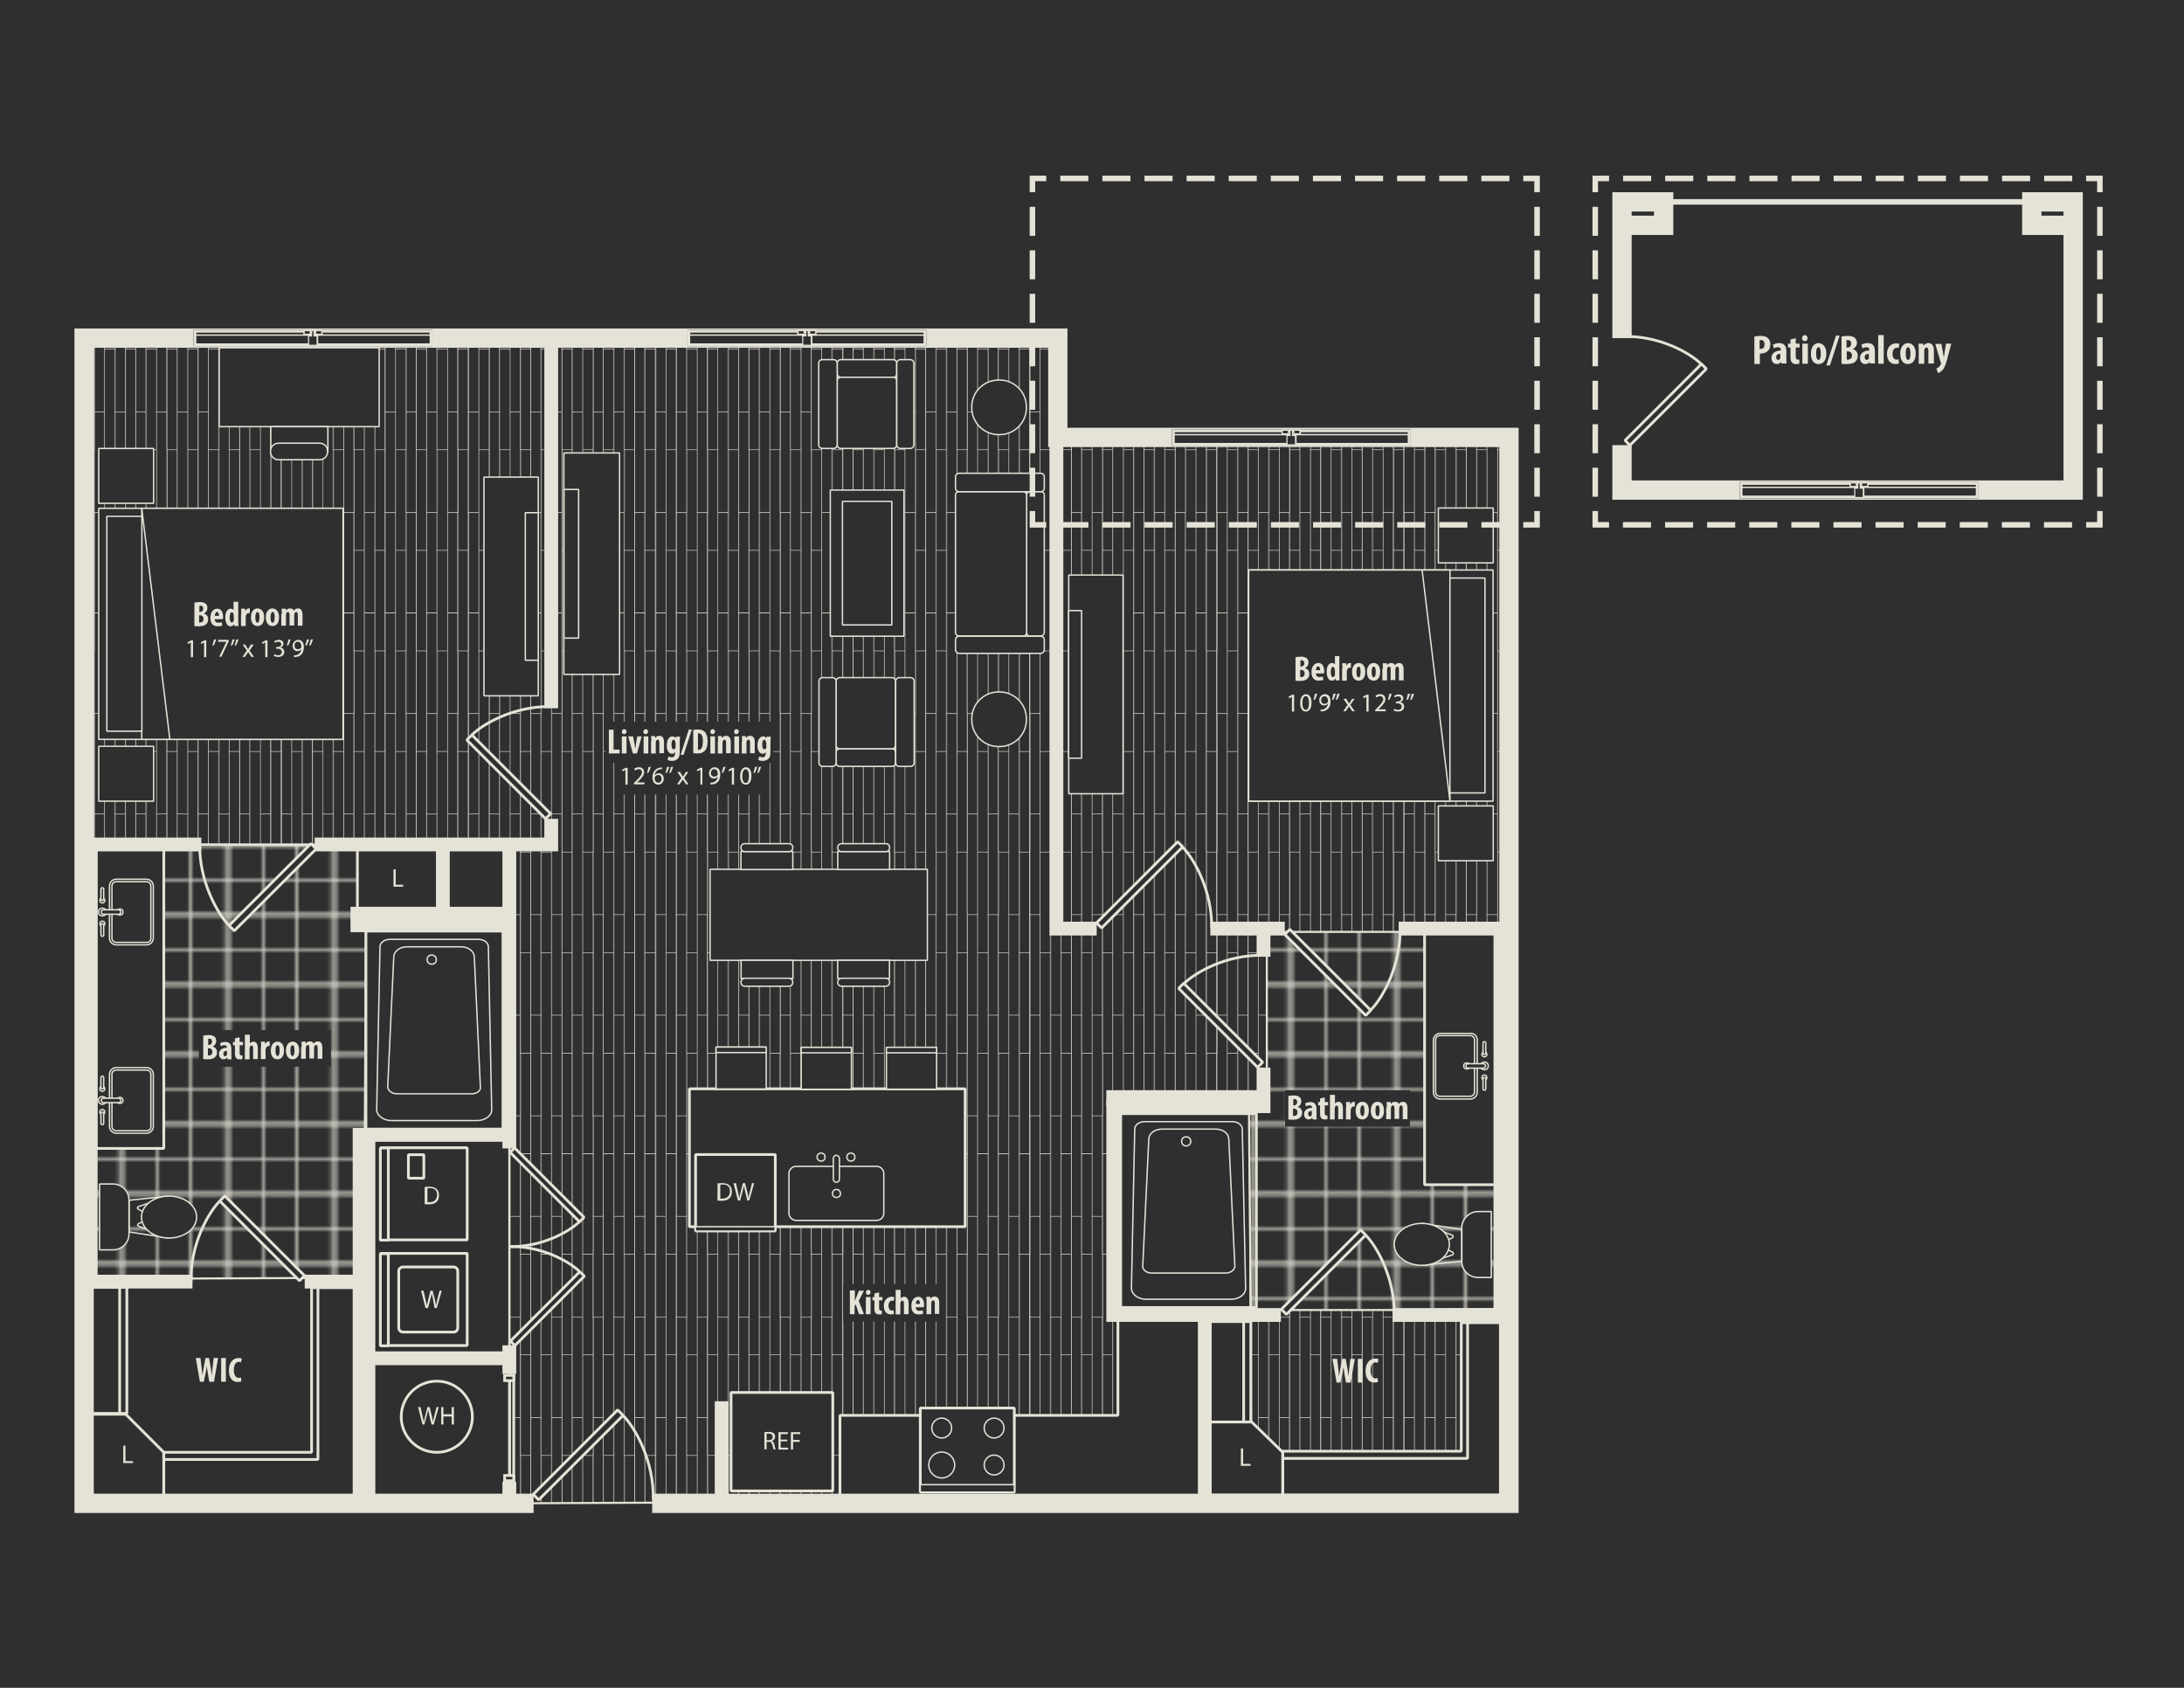 <?xml version="1.0" encoding="utf-8"?>
<!-- Generator: Adobe Illustrator 28.7.1, SVG Export Plug-In . SVG Version: 9.03 Build 54978)  -->
<svg version="1.1" xmlns="http://www.w3.org/2000/svg" xmlns:xlink="http://www.w3.org/1999/xlink" x="0px" y="0px"
	 viewBox="0 0 792 612" style="enable-background:new 0 0 792 612;" xml:space="preserve">
<style type="text/css">
	.st0{fill:none;}
	.st1{fill:#2F2F30;stroke:#E5E3D7;stroke-width:0.75;stroke-miterlimit:10;}
	.st2{fill:#2F2F30;stroke:#E5E3D7;stroke-width:0.5;stroke-miterlimit:10;}
	.st3{fill:#2F2F30;}
	.st4{fill:url(#SVGID_1_);stroke:#E5E3D7;stroke-width:0.75;stroke-miterlimit:1;}
	
		.st5{fill:url(#SVGID_00000088817413753904916810000018075105706470072451_);stroke:#E5E3D7;stroke-width:0.75;stroke-miterlimit:1;}
	
		.st6{fill:url(#SVGID_00000114073803768111517590000006014516776718887566_);stroke:#E5E3D7;stroke-width:0.75;stroke-miterlimit:1;}
	.st7{fill:#2F2F30;stroke:#E5E3D7;stroke-miterlimit:1;}
	.st8{fill:none;stroke:#E5E3D7;stroke-miterlimit:1;}
	.st9{fill:#E5E3D7;}
	.st10{fill:none;stroke:#E5E3D7;stroke-width:0.5;stroke-miterlimit:1;}
	.st11{fill:#2F2F30;stroke:#E5E3D7;stroke-width:0.5;stroke-miterlimit:1;}
	.st12{fill:none;stroke:#E5E3D7;stroke-width:7;stroke-miterlimit:10;}
	.st13{fill:none;stroke:#E5E3D7;stroke-width:5;stroke-miterlimit:10;}
	.st14{fill:none;stroke:#E5E3D7;stroke-width:2;stroke-miterlimit:10;}
	.st15{fill:none;stroke:#E5E3D7;stroke-width:0.5;stroke-miterlimit:10;}
	.st16{fill:none;stroke:#E5E3D7;stroke-width:2;stroke-miterlimit:10;stroke-dasharray:10.179,5.09;}
	.st17{fill:none;stroke:#E5E3D7;stroke-width:2;stroke-miterlimit:10;stroke-dasharray:10.51,5.255;}
</style>
<pattern  width="262.7" height="286" patternUnits="userSpaceOnUse" id="New_Pattern_7" viewBox="15 -384.8 262.7 286" style="overflow:visible;">
	<g>
		<rect x="15" y="-384.8" class="st0" width="262.7" height="286"/>
		<g>
			
				<rect x="204.7" y="-143.5" transform="matrix(-1 -1.224647e-16 1.224647e-16 -1 423.935 -143.85)" class="st1" width="14.6" height="143.1"/>
			
				<rect x="233.9" y="-143.5" transform="matrix(-1 -1.224647e-16 1.224647e-16 -1 482.305 -143.85)" class="st1" width="14.6" height="143.1"/>
			
				<rect x="263" y="-143.5" transform="matrix(-1 -1.224647e-16 1.224647e-16 -1 540.676 -143.85)" class="st1" width="14.6" height="143.1"/>
		</g>
		<g>
			
				<rect x="117.1" y="-143.5" transform="matrix(-1 -1.224647e-16 1.224647e-16 -1 248.824 -143.85)" class="st1" width="14.6" height="143.1"/>
			
				<rect x="146.3" y="-143.5" transform="matrix(-1 -1.224647e-16 1.224647e-16 -1 307.194 -143.85)" class="st1" width="14.6" height="143.1"/>
			
				<rect x="175.5" y="-143.5" transform="matrix(-1 -1.224647e-16 1.224647e-16 -1 365.565 -143.85)" class="st1" width="14.6" height="143.1"/>
		</g>
		<g>
			
				<rect x="29.6" y="-143.5" transform="matrix(-1 -1.224647e-16 1.224647e-16 -1 73.713 -143.85)" class="st1" width="14.6" height="143.1"/>
			
				<rect x="58.7" y="-143.5" transform="matrix(-1 -1.224647e-16 1.224647e-16 -1 132.083 -143.85)" class="st1" width="14.6" height="143.1"/>
			
				<rect x="87.9" y="-143.5" transform="matrix(-1 -1.224647e-16 1.224647e-16 -1 190.454 -143.85)" class="st1" width="14.6" height="143.1"/>
		</g>
		<g>
			
				<rect x="0.4" y="-143.5" transform="matrix(-1 -1.224647e-16 1.224647e-16 -1 15.343 -143.85)" class="st1" width="14.6" height="143.1"/>
		</g>
		<g>
			<rect x="277.6" y="-340.3" class="st1" width="14.6" height="143.1"/>
			<rect x="277.6" y="-197.2" class="st1" width="14.6" height="143.1"/>
		</g>
		<g>
			<rect x="190.1" y="-340.3" class="st1" width="14.6" height="143.1"/>
			<rect x="190.1" y="-197.2" class="st1" width="14.6" height="143.1"/>
			
				<rect x="204.7" y="-286.4" transform="matrix(-1 -1.224647e-16 1.224647e-16 -1 423.935 -429.65)" class="st1" width="14.6" height="143.1"/>
			
				<rect x="204.7" y="-429.5" transform="matrix(-1 -1.224647e-16 1.224647e-16 -1 423.935 -715.85)" class="st1" width="14.6" height="143.1"/>
			<rect x="219.3" y="-340.3" class="st1" width="14.6" height="143.1"/>
			<rect x="219.3" y="-197.2" class="st1" width="14.6" height="143.1"/>
			
				<rect x="233.9" y="-286.4" transform="matrix(-1 -1.224647e-16 1.224647e-16 -1 482.305 -429.65)" class="st1" width="14.6" height="143.1"/>
			
				<rect x="233.9" y="-429.5" transform="matrix(-1 -1.224647e-16 1.224647e-16 -1 482.305 -715.85)" class="st1" width="14.6" height="143.1"/>
			<rect x="248.4" y="-340.3" class="st1" width="14.6" height="143.1"/>
			<rect x="248.4" y="-197.2" class="st1" width="14.6" height="143.1"/>
			
				<rect x="263" y="-286.4" transform="matrix(-1 -1.224647e-16 1.224647e-16 -1 540.676 -429.65)" class="st1" width="14.6" height="143.1"/>
			
				<rect x="263" y="-429.5" transform="matrix(-1 -1.224647e-16 1.224647e-16 -1 540.676 -715.85)" class="st1" width="14.6" height="143.1"/>
		</g>
		<g>
			<rect x="102.5" y="-340.3" class="st1" width="14.6" height="143.1"/>
			<rect x="102.5" y="-197.2" class="st1" width="14.6" height="143.1"/>
			
				<rect x="117.1" y="-286.4" transform="matrix(-1 -1.224647e-16 1.224647e-16 -1 248.824 -429.65)" class="st1" width="14.6" height="143.1"/>
			
				<rect x="117.1" y="-429.5" transform="matrix(-1 -1.224647e-16 1.224647e-16 -1 248.824 -715.85)" class="st1" width="14.6" height="143.1"/>
			<rect x="131.7" y="-340.3" class="st1" width="14.6" height="143.1"/>
			<rect x="131.7" y="-197.2" class="st1" width="14.6" height="143.1"/>
			
				<rect x="146.3" y="-286.4" transform="matrix(-1 -1.224647e-16 1.224647e-16 -1 307.194 -429.65)" class="st1" width="14.6" height="143.1"/>
			
				<rect x="146.3" y="-429.5" transform="matrix(-1 -1.224647e-16 1.224647e-16 -1 307.194 -715.85)" class="st1" width="14.6" height="143.1"/>
			<rect x="160.9" y="-340.3" class="st1" width="14.6" height="143.1"/>
			<rect x="160.9" y="-197.2" class="st1" width="14.6" height="143.1"/>
			
				<rect x="175.5" y="-286.4" transform="matrix(-1 -1.224647e-16 1.224647e-16 -1 365.565 -429.65)" class="st1" width="14.6" height="143.1"/>
			
				<rect x="175.5" y="-429.5" transform="matrix(-1 -1.224647e-16 1.224647e-16 -1 365.565 -715.85)" class="st1" width="14.6" height="143.1"/>
		</g>
		<g>
			<rect x="15" y="-340.3" class="st1" width="14.6" height="143.1"/>
			<rect x="15" y="-197.2" class="st1" width="14.6" height="143.1"/>
			
				<rect x="29.6" y="-286.4" transform="matrix(-1 -1.224647e-16 1.224647e-16 -1 73.713 -429.65)" class="st1" width="14.6" height="143.1"/>
			
				<rect x="29.6" y="-429.5" transform="matrix(-1 -1.224647e-16 1.224647e-16 -1 73.713 -715.85)" class="st1" width="14.6" height="143.1"/>
			<rect x="44.2" y="-340.3" class="st1" width="14.6" height="143.1"/>
			<rect x="44.2" y="-197.2" class="st1" width="14.6" height="143.1"/>
			
				<rect x="58.7" y="-286.4" transform="matrix(-1 -1.224647e-16 1.224647e-16 -1 132.083 -429.65)" class="st1" width="14.6" height="143.1"/>
			
				<rect x="58.7" y="-429.5" transform="matrix(-1 -1.224647e-16 1.224647e-16 -1 132.083 -715.85)" class="st1" width="14.6" height="143.1"/>
			<rect x="73.3" y="-340.3" class="st1" width="14.6" height="143.1"/>
			<rect x="73.3" y="-197.2" class="st1" width="14.6" height="143.1"/>
			
				<rect x="87.9" y="-286.4" transform="matrix(-1 -1.224647e-16 1.224647e-16 -1 190.454 -429.65)" class="st1" width="14.6" height="143.1"/>
			
				<rect x="87.9" y="-429.5" transform="matrix(-1 -1.224647e-16 1.224647e-16 -1 190.454 -715.85)" class="st1" width="14.6" height="143.1"/>
		</g>
		<g>
			
				<rect x="0.4" y="-286.4" transform="matrix(-1 -1.224647e-16 1.224647e-16 -1 15.343 -429.65)" class="st1" width="14.6" height="143.1"/>
			
				<rect x="0.4" y="-429.5" transform="matrix(-1 -1.224647e-16 1.224647e-16 -1 15.343 -715.85)" class="st1" width="14.6" height="143.1"/>
		</g>
		<g>
			<rect x="277.6" y="-483.2" class="st1" width="14.6" height="143.1"/>
		</g>
		<g>
			<rect x="190.1" y="-483.2" class="st1" width="14.6" height="143.1"/>
			<rect x="219.3" y="-483.2" class="st1" width="14.6" height="143.1"/>
			<rect x="248.4" y="-483.2" class="st1" width="14.6" height="143.1"/>
		</g>
		<g>
			<rect x="102.5" y="-483.2" class="st1" width="14.6" height="143.1"/>
			<rect x="131.7" y="-483.2" class="st1" width="14.6" height="143.1"/>
			<rect x="160.9" y="-483.2" class="st1" width="14.6" height="143.1"/>
		</g>
		<g>
			<rect x="15" y="-483.2" class="st1" width="14.6" height="143.1"/>
			<rect x="44.2" y="-483.2" class="st1" width="14.6" height="143.1"/>
			<rect x="73.3" y="-483.2" class="st1" width="14.6" height="143.1"/>
		</g>
	</g>
</pattern>
<pattern  width="31.1" height="20.7" patternUnits="userSpaceOnUse" id="New_Pattern_Swatch_23" viewBox="10.6 -31.3 31.1 20.7" style="overflow:visible;">
	<g>
		<rect x="10.6" y="-31.3" class="st0" width="31.1" height="20.7"/>
		<g>
			<rect x="41.7" y="-10.6" class="st2" width="10.4" height="10.4"/>
		</g>
		<g>
			<rect x="10.6" y="-10.6" class="st2" width="10.4" height="10.4"/>
			<rect x="21" y="-10.6" class="st2" width="10.4" height="10.4"/>
			<rect x="31.3" y="-10.6" class="st2" width="10.4" height="10.4"/>
		</g>
		<g>
			<rect x="0.2" y="-10.6" class="st2" width="10.4" height="10.4"/>
		</g>
		<g>
			<rect x="41.7" y="-31.3" class="st2" width="10.4" height="10.4"/>
			<rect x="41.7" y="-21" class="st2" width="10.4" height="10.4"/>
		</g>
		<g>
			<rect x="10.6" y="-31.3" class="st2" width="10.4" height="10.4"/>
			<rect x="21" y="-31.3" class="st2" width="10.4" height="10.4"/>
			<rect x="31.3" y="-31.3" class="st2" width="10.4" height="10.4"/>
			<rect x="10.6" y="-21" class="st2" width="10.4" height="10.4"/>
			<rect x="21" y="-21" class="st2" width="10.4" height="10.4"/>
			<rect x="31.3" y="-21" class="st2" width="10.4" height="10.4"/>
		</g>
		<g>
			<rect x="0.2" y="-31.3" class="st2" width="10.4" height="10.4"/>
			<rect x="0.2" y="-21" class="st2" width="10.4" height="10.4"/>
		</g>
		<g>
			<rect x="41.7" y="-41.7" class="st2" width="10.4" height="10.4"/>
		</g>
		<g>
			<rect x="10.6" y="-41.7" class="st2" width="10.4" height="10.4"/>
			<rect x="21" y="-41.7" class="st2" width="10.4" height="10.4"/>
			<rect x="31.3" y="-41.7" class="st2" width="10.4" height="10.4"/>
		</g>
		<g>
			<rect x="0.2" y="-41.7" class="st2" width="10.4" height="10.4"/>
		</g>
	</g>
</pattern>
<g id="BACKGROUND_COLOR__x23_2F2F30">
	<rect transform="matrix(-1 -1.224647e-16 1.224647e-16 -1 792 612)" class="st3" width="792" height="612"/>
</g>
<g id="Flooring">
	<pattern  id="SVGID_1_" xlink:href="#New_Pattern_7" patternTransform="matrix(0.258 0 0 0.255 -5665.549 -5587.034)">
	</pattern>
	<polygon class="st4" points="547.2,156.7 547.2,545.1 453.8,544.3 453.5,476 453.2,400.3 405.4,400.9 406.2,476 406.5,544.1 
		184.7,545.1 184.7,411.5 184.5,411.5 184.5,306.2 32.9,306.2 32.5,122.6 381.8,122.6 381.8,156.7 	"/>
	
		<pattern  id="SVGID_00000051342342816977737460000016384590076675940524_" xlink:href="#New_Pattern_Swatch_23" patternTransform="matrix(1.204 0 0 1.204 1701.104 1494.846)">
	</pattern>
	
		<polygon style="fill:url(#SVGID_00000051342342816977737460000016384590076675940524_);stroke:#E5E3D7;stroke-width:0.75;stroke-miterlimit:1;" points="
		130.3,306.6 33.6,306.1 33.3,327.5 33.6,358.4 33.3,463.6 66.2,463.6 132,463.3 132.7,337.6 	"/>
	
		<pattern  id="SVGID_00000028313769486717146870000017575474347992356490_" xlink:href="#New_Pattern_Swatch_23" patternTransform="matrix(1.204 0 0 1.204 1701.104 1494.846)">
	</pattern>
	
		<polygon style="fill:url(#SVGID_00000028313769486717146870000017575474347992356490_);stroke:#E5E3D7;stroke-width:0.75;stroke-miterlimit:1;" points="
		543.8,337.9 459.4,337.9 459.4,401.2 452.9,401.5 453.6,475 511.9,475 543.8,474.6 543.5,414.5 	"/>
</g>
<g id="Doors">
	<g>
		
			<rect x="77.9" y="320.4" transform="matrix(0.707 -0.707 0.707 0.707 -198.542 164.135)" class="st7" width="42" height="2.7"/>
		<path class="st8" d="M83.1,335.6c-4.2-4.2-10.9-16-10.7-29.7"/>
	</g>
	<g>
		
			<rect x="188" y="526.2" transform="matrix(-0.707 0.707 -0.707 -0.707 730.9 752.312)" class="st7" width="43.3" height="2.8"/>
		<path class="st8" d="M225.9,513.2c4.4,4.4,11.3,16.5,11,30.6"/>
	</g>
	<g>
		
			<rect x="164.3" y="280.4" transform="matrix(0.707 0.707 -0.707 0.707 253.213 -47.917)" class="st7" width="40.4" height="2.6"/>
		<path class="st8" d="M171.1,266.5c4.1-4.1,15.4-10.5,28.5-10.3"/>
	</g>
	<g>
		
			<rect x="392.4" y="319.6" transform="matrix(-0.707 0.707 -0.707 -0.707 932.287 255.585)" class="st7" width="41.6" height="2.6"/>
		<path class="st8" d="M428.8,307.1c4.2,4.2,10.8,15.9,10.6,29.4"/>
	</g>
	<g>
		
			<rect x="422.4" y="370.6" transform="matrix(0.707 0.707 -0.707 0.707 392.635 -204.119)" class="st7" width="40.5" height="2.6"/>
		<path class="st8" d="M429.3,356.7c4.1-4.1,15.5-10.6,28.7-10.3"/>
	</g>
	<g>
		
			<rect x="459.5" y="460" transform="matrix(-0.707 0.707 -0.707 -0.707 1145.359 448.155)" class="st7" width="40.7" height="2.6"/>
		<path class="st8" d="M495.2,447.8c4.1,4.1,10.6,15.6,10.4,28.8"/>
	</g>
	<g>
		
			<rect x="460.8" y="351.2" transform="matrix(-0.707 -0.707 0.707 -0.707 572.745 942.256)" class="st7" width="41.5" height="2.6"/>
		<path class="st8" d="M497.1,366.2c4.2-4.2,10.8-15.8,10.6-29.3"/>
	</g>
	<g>
		
			<rect x="584.3" y="145.5" transform="matrix(-0.707 0.707 -0.707 -0.707 1134.754 -176.487)" class="st7" width="39.2" height="2.5"/>
		<path class="st8" d="M616.9,132c-4-4-15-10.2-27.7-10"/>
	</g>
	<g>
		
			<rect x="74.6" y="447.8" transform="matrix(0.707 0.707 -0.707 0.707 345.379 64.294)" class="st7" width="40.9" height="2.6"/>
		<path class="st8" d="M79.7,435.5c-4.1,4.1-10.7,15.6-10.4,29"/>
	</g>
	<g>
		<g>
			
				<rect x="180.7" y="428.4" transform="matrix(-0.707 -0.707 0.707 -0.707 35.041 873.648)" class="st7" width="35.6" height="2.3"/>
			<path class="st8" d="M210.2,442.9c-3.6,3.6-13.6,9.3-25.2,9.1"/>
		</g>
		<g>
			
				<rect x="180.7" y="473.3" transform="matrix(-0.707 0.707 -0.707 -0.707 674.273 669.595)" class="st7" width="35.6" height="2.3"/>
			<path class="st8" d="M210.2,461.1c-3.6-3.6-13.6-9.3-25.2-9.1"/>
		</g>
	</g>
	<g>
		<g>
			<rect x="184.8" y="498.7" class="st3" width="1.5" height="38.1"/>
			<path class="st9" d="M185.8,499.2v37.1h-0.5v-37.1H185.8 M186.8,498.2h-2.5v39.1h2.5V498.2L186.8,498.2z"/>
		</g>
		<g>
			<rect x="183" y="535" class="st3" width="3.3" height="1.9"/>
			<path class="st9" d="M185.8,535.5v0.9h-2.3v-0.9H185.8 M186.8,534.5h-4.3v2.9h4.3V534.5L186.8,534.5z"/>
		</g>
		<g>
			<rect x="183" y="498.7" class="st3" width="3.3" height="1.9"/>
			<path class="st9" d="M185.8,499.2v0.9h-2.3v-0.9H185.8 M186.8,498.2h-4.3v2.9h4.3V498.2L186.8,498.2z"/>
		</g>
	</g>
</g>
<g id="Bath">
	
		<rect x="34.9" y="307.8" transform="matrix(-1 -1.224647e-16 1.224647e-16 -1 94.303 724.21)" class="st7" width="24.6" height="108.7"/>
	
		<rect x="516.6" y="337.3" transform="matrix(-1 -1.224647e-16 1.224647e-16 -1 1059.2 766.875)" class="st7" width="26" height="92.2"/>
	<g>
		<rect x="406.4" y="403.8" class="st8" width="49.2" height="70.3"/>
		<path class="st10" d="M446.5,471.1h-30.9c-2.9,0-5.3-1.8-5.3-4.1l1.2-57.6c0-1.5,1.6-2.7,3.6-2.7l31.8,0c2,0,3.6,1.2,3.6,2.7
			l1.2,57.6C451.8,469.3,449.4,471.1,446.5,471.1z"/>
		<path class="st10" d="M444.5,461.6l-26.9,0c-1.8,0-3.3-1.2-3.2-2.5l2.2-46.2c0.1-2,2.2-3.5,4.8-3.5h19.4c2.6,0,4.7,1.5,4.8,3.5
			l2.2,46.2C447.8,460.4,446.3,461.6,444.5,461.6z"/>
		<path class="st10" d="M430.2,415.5h-0.1c-0.9,0-1.6-0.7-1.6-1.6v-0.1c0-0.9,0.7-1.6,1.6-1.6h0.1c0.9,0,1.6,0.7,1.6,1.6v0.1
			C431.8,414.8,431.1,415.5,430.2,415.5z"/>
	</g>
	<g>
		<rect x="132.7" y="337.6" class="st8" width="49.7" height="71.8"/>
		<path class="st10" d="M173.1,406.3h-31.2c-3,0-5.4-1.9-5.3-4.2l1.2-58.8c0-1.5,1.6-2.7,3.6-2.7h32.1c2,0,3.6,1.2,3.6,2.7l1.2,58.8
			C178.5,404.4,176.1,406.3,173.1,406.3z"/>
		<path class="st10" d="M171.1,396.6l-27.2,0c-1.8,0-3.3-1.2-3.3-2.6l2.2-47.1c0.1-2,2.2-3.6,4.8-3.6h19.6c2.6,0,4.7,1.6,4.8,3.6
			l2.2,47.1C174.5,395.4,173,396.6,171.1,396.6z"/>
		<path class="st10" d="M156.6,349.6L156.6,349.6c-1,0-1.7-0.7-1.7-1.6v-0.1c0-0.9,0.7-1.6,1.6-1.6h0.1c0.9,0,1.6,0.7,1.6,1.6v0.1
			C158.3,348.9,157.5,349.6,156.6,349.6z"/>
	</g>
	<g>
		<path class="st11" d="M536,439.3h4.8v23.9H536c-3.3,0-5.9-2.6-5.9-5.9v-12.1C530.1,442,532.8,439.3,536,439.3z"/>
		<path class="st10" d="M515.6,443.6l11.1,4.3c0.4,0.2,0.4,0.7,0,0.9l-5,2.4l5.1,2.9c0.4,0.2,0.3,0.8-0.1,0.9l-11.1,3.8l14.5-1.5
			v-11.5L515.6,443.6"/>
		<ellipse class="st11" cx="515.6" cy="451.2" rx="10" ry="7.6"/>
	</g>
	<g>
		<path class="st11" d="M40.9,453.2h-4.8l0-23.9h4.8c3.3,0,5.9,2.6,5.9,5.9l0,12.1C46.8,450.6,44.2,453.2,40.9,453.2z"/>
		<path class="st10" d="M61.3,448.9l-11.1-4.3c-0.4-0.2-0.4-0.7,0-0.9l5-2.4l-5.1-2.9c-0.4-0.2-0.3-0.8,0.1-0.9l11.1-3.8l-14.5,1.5
			l0,11.5L61.3,448.9"/>
		<ellipse class="st11" cx="61.3" cy="441.3" rx="10" ry="7.6"/>
	</g>
	<g>
		<path class="st11" d="M535.7,377.1V396c0,1.4-1.1,2.5-2.5,2.5h-10.9c-1.4,0-2.5-1.1-2.5-2.5v-18.8c0-1.4,1.1-2.5,2.5-2.5h10.9
			C534.6,374.6,535.7,375.7,535.7,377.1z"/>
		<path class="st11" d="M522.1,375.5h11.1c0.8,0,1.5,0.7,1.5,1.5v19c0,0.8-0.7,1.5-1.5,1.5h-11.1c-0.8,0-1.5-0.7-1.5-1.5v-19
			C520.6,376.2,521.3,375.5,522.1,375.5z"/>
		<circle class="st11" cx="538.3" cy="386.5" r="1.4"/>
		<circle class="st11" cx="531.9" cy="386.5" r="1.1"/>
		<path class="st11" d="M532.4,385.7h5.5c0.4,0,0.8,0.3,0.8,0.8v0c0,0.4-0.3,0.8-0.8,0.8h-5.5c-0.4,0-0.8-0.3-0.8-0.8v0
			C531.6,386.1,532,385.7,532.4,385.7z"/>
		<g>
			<circle class="st11" cx="538.3" cy="382.3" r="0.9"/>
			<path class="st11" d="M538.8,378.2v3.6c0,0.3-0.2,0.5-0.5,0.5h0c-0.3,0-0.5-0.2-0.5-0.5v-3.6c0-0.3,0.2-0.5,0.5-0.5h0
				C538.6,377.7,538.8,378,538.8,378.2z"/>
		</g>
		<g>
			<circle class="st11" cx="538.3" cy="390.7" r="0.9"/>
			<path class="st11" d="M537.8,394.8v-3.6c0-0.3,0.2-0.5,0.5-0.5h0c0.3,0,0.5,0.2,0.5,0.5v3.6c0,0.3-0.2,0.5-0.5,0.5h0
				C538,395.3,537.8,395.1,537.8,394.8z"/>
		</g>
	</g>
	<g>
		<path class="st11" d="M39.7,408.4v-18.8c0-1.4,1.1-2.5,2.5-2.5h10.9c1.4,0,2.5,1.1,2.5,2.5v18.8c0,1.4-1.1,2.5-2.5,2.5H42.2
			C40.8,410.9,39.7,409.8,39.7,408.4z"/>
		<path class="st11" d="M53.3,410H42.1c-0.8,0-1.5-0.7-1.5-1.5v-19c0-0.8,0.7-1.5,1.5-1.5h11.1c0.8,0,1.5,0.7,1.5,1.5v19
			C54.8,409.3,54.1,410,53.3,410z"/>
		<circle class="st11" cx="37.1" cy="399" r="1.4"/>
		<circle class="st11" cx="43.5" cy="399" r="1.1"/>
		<path class="st11" d="M43,399.8h-5.5c-0.4,0-0.8-0.3-0.8-0.8v0c0-0.4,0.3-0.8,0.8-0.8H43c0.4,0,0.8,0.3,0.8,0.8v0
			C43.8,399.5,43.5,399.8,43,399.8z"/>
		<g>
			<circle class="st11" cx="37.1" cy="403.2" r="0.9"/>
			<path class="st11" d="M36.6,407.3v-3.6c0-0.3,0.2-0.5,0.5-0.5h0c0.3,0,0.5,0.2,0.5,0.5v3.6c0,0.3-0.2,0.5-0.5,0.5h0
				C36.8,407.8,36.6,407.6,36.6,407.3z"/>
		</g>
		<g>
			<circle class="st11" cx="37.1" cy="394.8" r="0.9"/>
			<path class="st11" d="M37.6,390.7v3.6c0,0.3-0.2,0.5-0.5,0.5h0c-0.3,0-0.5-0.2-0.5-0.5v-3.6c0-0.3,0.2-0.5,0.5-0.5h0
				C37.4,390.2,37.6,390.4,37.6,390.7z"/>
		</g>
	</g>
	<g>
		<path class="st11" d="M39.7,340.1v-18.8c0-1.4,1.1-2.5,2.5-2.5h10.9c1.4,0,2.5,1.1,2.5,2.5v18.8c0,1.4-1.1,2.5-2.5,2.5H42.2
			C40.8,342.6,39.7,341.5,39.7,340.1z"/>
		<path class="st11" d="M53.3,341.7H42.1c-0.8,0-1.5-0.7-1.5-1.5v-19c0-0.8,0.7-1.5,1.5-1.5h11.1c0.8,0,1.5,0.7,1.5,1.5v19
			C54.8,341,54.1,341.7,53.3,341.7z"/>
		<circle class="st11" cx="37.1" cy="330.7" r="1.4"/>
		<circle class="st11" cx="43.5" cy="330.7" r="1.1"/>
		<path class="st11" d="M43,331.5h-5.5c-0.4,0-0.8-0.3-0.8-0.8v0c0-0.4,0.3-0.8,0.8-0.8H43c0.4,0,0.8,0.3,0.8,0.8v0
			C43.8,331.2,43.5,331.5,43,331.5z"/>
		<g>
			<circle class="st11" cx="37.1" cy="334.9" r="0.9"/>
			<path class="st11" d="M36.6,339v-3.6c0-0.3,0.2-0.5,0.5-0.5h0c0.3,0,0.5,0.2,0.5,0.5v3.6c0,0.3-0.2,0.5-0.5,0.5h0
				C36.8,339.5,36.6,339.3,36.6,339z"/>
		</g>
		<g>
			<circle class="st11" cx="37.1" cy="326.5" r="0.9"/>
			<path class="st11" d="M37.6,322.4v3.6c0,0.3-0.2,0.5-0.5,0.5h0c-0.3,0-0.5-0.2-0.5-0.5v-3.6c0-0.3,0.2-0.5,0.5-0.5h0
				C37.4,321.9,37.6,322.1,37.6,322.4z"/>
		</g>
	</g>
</g>
<g id="Kitchen">
	<rect x="250" y="394.8" class="st7" width="100" height="50"/>
	<polygon class="st7" points="304.6,543.8 435.1,543.8 435.1,525.6 435.1,513.2 435.1,478.3 405.4,478.3 405.4,513.2 304.6,513.2 	
		"/>
	<rect x="265.1" y="504.9" class="st7" width="36.9" height="35.7"/>
	<rect x="129.6" y="307.8" class="st7" width="29.1" height="21.9"/>
	<polygon class="st7" points="32.9,512.8 45.6,512.8 59.4,526.6 59.4,542.7 32.9,542.7 	"/>
	<polygon class="st7" points="437.8,515.4 453.7,515.4 465.2,526.6 465.2,542.1 437.8,542.1 	"/>
	<g>
		
			<rect x="335.5" y="508.7" transform="matrix(6.123234e-17 -1 1 6.123234e-17 -174.974 876.543)" class="st7" width="30.5" height="34.1"/>
		
			<rect x="349.4" y="522.6" transform="matrix(6.123234e-17 -1 1 6.123234e-17 -188.861 890.431)" class="st11" width="2.7" height="34.1"/>
		<circle class="st11" cx="341.5" cy="531.2" r="4.7"/>
		<circle class="st11" cx="341.5" cy="517.8" r="3.6"/>
		<circle class="st11" cx="360.5" cy="517.8" r="3.6"/>
		<circle class="st11" cx="360.5" cy="531.2" r="3.6"/>
	</g>
	<g>
		
			<rect x="252.9" y="418.1" transform="matrix(6.123234e-17 -1 1 6.123234e-17 -165.858 699.235)" class="st7" width="27.7" height="28.9"/>
		
			<rect x="265.9" y="431.1" transform="matrix(6.123234e-17 -1 1 6.123234e-17 -178.914 712.292)" class="st11" width="1.6" height="28.9"/>
	</g>
	<g>
		<path class="st11" d="M320.5,439.9v-14.4c0-1.4-1.2-2.6-2.6-2.6h-29.2c-1.4,0-2.6,1.2-2.6,2.6v14.4c0,1.4,1.2,2.6,2.6,2.6h29.2
			C319.3,442.5,320.5,441.4,320.5,439.9z"/>
		<path class="st11" d="M304.8,432.8L304.8,432.8c0-0.8-0.6-1.5-1.4-1.5h-0.1c-0.8,0-1.4,0.6-1.4,1.4v0.1c0,0.8,0.6,1.4,1.4,1.4h0.1
			C304.1,434.2,304.8,433.6,304.8,432.8z"/>
		<path class="st11" d="M296.3,419.5L296.3,419.5c0,0.8,0.6,1.5,1.4,1.5h0.1c0.8,0,1.4-0.6,1.4-1.4v-0.1c0-0.8-0.6-1.4-1.4-1.4h-0.1
			C297,418.1,296.3,418.7,296.3,419.5z"/>
		<path class="st11" d="M307.1,419.5L307.1,419.5c0,0.8,0.6,1.5,1.4,1.5h0.1c0.8,0,1.4-0.6,1.4-1.4v-0.1c0-0.8-0.6-1.4-1.4-1.4h-0.1
			C307.8,418.1,307.1,418.7,307.1,419.5z"/>
		<path class="st11" d="M304.4,420v7.6c0,0.6-0.5,1.1-1.1,1.1h0c-0.6,0-1.1-0.5-1.1-1.1V420c0-0.6,0.5-1.1,1.1-1.1h0
			C303.9,419,304.4,419.4,304.4,420z"/>
	</g>
</g>
<g id="Laundry">
	<g>
		
			<rect x="137" y="455.5" transform="matrix(-1.836970e-16 1 -1 -1.836970e-16 624.919 317.473)" class="st7" width="33.4" height="31.4"/>
		
			<rect x="122.8" y="469.8" transform="matrix(-1.836970e-16 1 -1 -1.836970e-16 610.625 331.768)" class="st7" width="33.4" height="2.9"/>
		<path class="st7" d="M144.6,481.5v-20.6c0-0.8,0.7-1.5,1.5-1.5h18.4c0.8,0,1.5,0.7,1.5,1.5v20.6c0,0.8-0.7,1.5-1.5,1.5h-18.4
			C145.3,483,144.6,482.3,144.6,481.5z"/>
	</g>
	<g>
		
			<rect x="137" y="417.2" transform="matrix(1.090622e-13 1 -1 1.090622e-13 586.616 279.171)" class="st7" width="33.4" height="31.4"/>
		
			<rect x="122.8" y="431.5" transform="matrix(1.090622e-13 1 -1 1.090622e-13 572.322 293.465)" class="st7" width="33.4" height="2.9"/>
		<rect x="148.1" y="418.7" class="st7" width="5.6" height="8.5"/>
	</g>
</g>
<g id="Water_heater">
	<circle class="st7" cx="158.4" cy="513.7" r="12.9"/>
</g>
<g id="SHELVES">
	<polyline class="st7" points="529.9,479.2 529.9,526.2 465.2,526.2 465.2,542.1 544.1,542.1 544.1,479.6 529.9,479.6 	"/>
	<g>
		<rect x="437.8" y="479.2" class="st7" width="15.8" height="36.4"/>
		<line class="st7" x1="451" y1="479.4" x2="451" y2="515.8"/>
	</g>
	<g>
		<rect x="32.9" y="466.8" class="st7" width="13.1" height="45.7"/>
		<line class="st7" x1="43.4" y1="467.1" x2="43.4" y2="512.8"/>
	</g>
	<polyline class="st8" points="465.2,528.8 532.2,528.8 532.2,479.6 	"/>
	<g>
		<polyline class="st7" points="113,466.6 113,526.6 59.4,526.6 59.4,542.7 128.6,542.7 128.6,466.9 113,466.9 		"/>
		<polyline class="st8" points="59.4,529.2 115.3,529.2 115.3,466.9 		"/>
	</g>
</g>
<g id="FURN">
	<g>
		<rect x="35.8" y="184.3" class="st11" width="88.7" height="83.8"/>
		<rect x="51.4" y="184.3" class="st11" width="73" height="83.8"/>
		
			<rect x="38.7" y="187.2" transform="matrix(-1 -3.267949e-07 3.267949e-07 -1 90.146 452.319)" class="st11" width="12.7" height="77.9"/>
		<line class="st11" x1="51.4" y1="184.3" x2="61.6" y2="268.1"/>
		<rect x="35.8" y="270.6" class="st11" width="19.9" height="19.9"/>
		<rect x="35.8" y="162.6" class="st11" width="19.9" height="19.9"/>
	</g>
	<g>
		<rect x="175.5" y="173" class="st11" width="19.7" height="79.3"/>
		<rect x="190.5" y="185.9" class="st11" width="4.7" height="53.5"/>
	</g>
	<g>
		
			<rect x="452.8" y="206.6" transform="matrix(-1 -3.071796e-07 3.071796e-07 -1 994.244 497.087)" class="st11" width="88.7" height="83.8"/>
		
			<rect x="452.8" y="206.6" transform="matrix(-1 -3.071796e-07 3.071796e-07 -1 978.619 497.087)" class="st11" width="73" height="83.8"/>
		<rect x="525.8" y="209.6" class="st11" width="12.7" height="77.9"/>
		<line class="st11" x1="525.8" y1="290.4" x2="515.7" y2="206.6"/>
		
			<rect x="521.5" y="184.2" transform="matrix(-1 -3.071794e-07 3.071794e-07 -1 1062.994 388.298)" class="st11" width="19.9" height="19.9"/>
		
			<rect x="521.5" y="292.2" transform="matrix(-1 -3.071798e-07 3.071798e-07 -1 1062.994 604.314)" class="st11" width="19.9" height="19.9"/>
	</g>
	<g>
		
			<rect x="387.6" y="208.5" transform="matrix(-1 -3.071797e-07 3.071797e-07 -1 794.859 496.306)" class="st11" width="19.7" height="79.3"/>
		
			<rect x="387.6" y="221.4" transform="matrix(-1 -3.071800e-07 3.071800e-07 -1 779.82 496.306)" class="st11" width="4.7" height="53.5"/>
	</g>
	<g>
		<rect x="257.5" y="315.2" class="st11" width="78.8" height="33"/>
		<g>
			<rect x="303.8" y="308.7" class="st11" width="18.8" height="6.6"/>
			<path class="st11" d="M321.2,305.9h-16c-0.8,0-1.4,0.6-1.4,1.4v0.1c0,0.8,0.6,1.4,1.4,1.4h16c0.8,0,1.4-0.6,1.4-1.4v-0.1
				C322.6,306.5,322,305.9,321.2,305.9z"/>
		</g>
		<g>
			<rect x="268.7" y="308.7" class="st11" width="18.8" height="6.6"/>
			<path class="st11" d="M286.1,305.9h-16c-0.8,0-1.4,0.6-1.4,1.4v0.1c0,0.8,0.6,1.4,1.4,1.4h16c0.8,0,1.4-0.6,1.4-1.4v-0.1
				C287.5,306.5,286.9,305.9,286.1,305.9z"/>
		</g>
		<g>
			
				<rect x="268.7" y="348.2" transform="matrix(-1 -1.224647e-16 1.224647e-16 -1 556.246 702.994)" class="st11" width="18.8" height="6.6"/>
			<path class="st11" d="M270.1,357.6h16c0.8,0,1.4-0.6,1.4-1.4v-0.1c0-0.8-0.6-1.4-1.4-1.4h-16c-0.8,0-1.4,0.6-1.4,1.4v0.1
				C268.7,357,269.3,357.6,270.1,357.6z"/>
		</g>
		<g>
			
				<rect x="303.8" y="348.2" transform="matrix(-1 -1.224647e-16 1.224647e-16 -1 626.358 702.994)" class="st11" width="18.8" height="6.6"/>
			<path class="st11" d="M305.2,357.6h16c0.8,0,1.4-0.6,1.4-1.4v-0.1c0-0.8-0.6-1.4-1.4-1.4h-16c-0.8,0-1.4,0.6-1.4,1.4v0.1
				C303.8,357,304.4,357.6,305.2,357.6z"/>
		</g>
	</g>
	<g>
		<path class="st11" d="M372.3,229.3v-49.8c0-0.7,0.6-1.3,1.3-1.3h3.8c0.7,0,1.3,0.6,1.3,1.3v49.8c0,0.7-0.6,1.3-1.3,1.3h-3.8
			C372.9,230.7,372.3,230.1,372.3,229.3z"/>
		<path class="st11" d="M372.3,229.3v-49.8c0-0.7-0.6-1.3-1.3-1.3h-23.2c-0.7,0-1.3,0.6-1.3,1.3v49.8c0,0.7,0.6,1.3,1.3,1.3H371
			C371.7,230.7,372.3,230.1,372.3,229.3z"/>
		<path class="st11" d="M378.7,172.9v4.1c0,0.7-0.6,1.3-1.3,1.3h-29.6c-0.7,0-1.3-0.6-1.3-1.3v-4.1c0-0.7,0.6-1.3,1.3-1.3h29.6
			C378.1,171.6,378.7,172.2,378.7,172.9z"/>
		<path class="st11" d="M378.7,232v3.6c0,0.7-0.6,1.3-1.3,1.3h-29.6c-0.7,0-1.3-0.6-1.3-1.3V232c0-0.7,0.6-1.3,1.3-1.3h29.6
			C378.1,230.7,378.7,231.2,378.7,232z"/>
	</g>
	<g>
		<path class="st11" d="M304.5,271.5h19c0.7,0,1.3,0.6,1.3,1.3v3.8c0,0.7-0.6,1.3-1.3,1.3h-19c-0.7,0-1.3-0.6-1.3-1.3v-3.8
			C303.2,272.1,303.8,271.5,304.5,271.5z"/>
		<path class="st11" d="M304.5,271.5h19c0.7,0,1.3-0.6,1.3-1.3V247c0-0.7-0.6-1.3-1.3-1.3h-19c-0.7,0-1.3,0.6-1.3,1.3v23.2
			C303.2,270.9,303.8,271.5,304.5,271.5z"/>
		<path class="st11" d="M330.2,277.9h-4.1c-0.7,0-1.3-0.6-1.3-1.3V247c0-0.7,0.6-1.3,1.3-1.3h4.1c0.7,0,1.3,0.6,1.3,1.3v29.6
			C331.5,277.3,330.9,277.9,330.2,277.9z"/>
		<path class="st11" d="M301.9,277.9h-3.6c-0.7,0-1.3-0.6-1.3-1.3V247c0-0.7,0.6-1.3,1.3-1.3h3.6c0.7,0,1.3,0.6,1.3,1.3v29.6
			C303.2,277.3,302.6,277.9,301.9,277.9z"/>
	</g>
	<g>
		<path class="st11" d="M323.9,136.8h-19c-0.7,0-1.3-0.6-1.3-1.3v-3.8c0-0.7,0.6-1.3,1.3-1.3h19c0.7,0,1.3,0.6,1.3,1.3v3.8
			C325.2,136.2,324.7,136.8,323.9,136.8z"/>
		<path class="st11" d="M323.9,136.8h-19c-0.7,0-1.3,0.6-1.3,1.3l0,23.2c0,0.7,0.6,1.3,1.3,1.3l19,0c0.7,0,1.3-0.6,1.3-1.3v-23.2
			C325.2,137.4,324.7,136.8,323.9,136.8z"/>
		<path class="st11" d="M298.2,130.4h4.1c0.7,0,1.3,0.6,1.3,1.3l0,29.6c0,0.7-0.6,1.3-1.3,1.3h-4.1c-0.7,0-1.3-0.6-1.3-1.3l0-29.6
			C296.9,131,297.5,130.4,298.2,130.4z"/>
		<path class="st11" d="M326.5,130.4l3.6,0c0.7,0,1.3,0.6,1.3,1.3l0,29.6c0,0.7-0.6,1.3-1.3,1.3h-3.6c-0.7,0-1.3-0.6-1.3-1.3v-29.6
			C325.2,131,325.8,130.4,326.5,130.4z"/>
	</g>
	<path class="st11" d="M352.4,147.9v-0.4c0-5.4,4.4-9.7,9.7-9.7h0.4c5.4,0,9.7,4.4,9.7,9.7v0.4c0,5.4-4.4,9.7-9.7,9.7h-0.4
		C356.8,157.6,352.4,153.2,352.4,147.9z"/>
	<path class="st11" d="M352.4,261v-0.4c0-5.4,4.4-9.7,9.7-9.7h0.4c5.4,0,9.7,4.4,9.7,9.7v0.4c0,5.4-4.4,9.7-9.7,9.7h-0.4
		C356.8,270.7,352.4,266.4,352.4,261z"/>
	<g>
		
			<rect x="288" y="190.8" transform="matrix(-1.836970e-16 1 -1 -1.836970e-16 518.604 -110.309)" class="st11" width="53" height="26.7"/>
		
			<rect x="292.1" y="195.2" transform="matrix(-1.836970e-16 1 -1 -1.836970e-16 518.604 -110.309)" class="st11" width="44.8" height="17.9"/>
	</g>
	<g>
		
			<rect x="174.4" y="194.4" transform="matrix(-1.836970e-16 1 -1 -1.836970e-16 419.074 -10.171)" class="st11" width="80.3" height="20.2"/>
		
			<rect x="180.2" y="201.8" transform="matrix(-1.836970e-16 1 -1 -1.836970e-16 411.631 -2.729)" class="st11" width="53.9" height="5.3"/>
	</g>
	<g>
		
			<rect x="261.2" y="378.2" transform="matrix(-3.267949e-07 -1 1 -3.267949e-07 -118.536 656.062)" class="st11" width="15.2" height="18.2"/>
		
			<rect x="267.8" y="371.6" transform="matrix(-3.267951e-07 -1 1 -3.267951e-07 -111.938 649.464)" class="st11" width="2" height="18.2"/>
	</g>
	<g>
		
			<rect x="292" y="378.2" transform="matrix(-3.267949e-07 -1 1 -3.267949e-07 -87.643 686.955)" class="st11" width="15.2" height="18.2"/>
		
			<rect x="298.6" y="371.6" transform="matrix(-3.267947e-07 -1 1 -3.267947e-07 -81.045 680.357)" class="st11" width="2" height="18.2"/>
	</g>
	<g>
		
			<rect x="322.9" y="378.2" transform="matrix(-3.267949e-07 -1 1 -3.267949e-07 -56.75 717.847)" class="st11" width="15.2" height="18.2"/>
		
			<rect x="329.5" y="371.6" transform="matrix(-3.267947e-07 -1 1 -3.267947e-07 -50.153 711.25)" class="st11" width="2" height="18.2"/>
	</g>
	<g>
		<rect x="79.5" y="126.1" class="st11" width="58" height="28.6"/>
		<path class="st11" d="M118.8,154.7H98.2v8.4c0,1.9,1.6,3.5,3.5,3.5h13.7c1.9,0,3.5-1.6,3.5-3.5V154.7z"/>
		<path class="st11" d="M115.9,160.7H101c-1.6,0-2.9,1.3-2.9,2.9v0.2c0,1.6,1.3,2.9,2.9,2.9h14.9c1.6,0,2.9-1.3,2.9-2.9v-0.2
			C118.8,161.9,117.5,160.7,115.9,160.7z"/>
	</g>
</g>
<g id="Structure">
	<polyline class="st12" points="588.2,122.6 588.2,73.2 603.3,73.2 603.3,81.7 588.2,81.7 	"/>
	<polyline class="st12" points="751.8,81.7 736.8,81.7 736.8,73.2 751.8,73.2 751.8,177.7 588.2,177.7 588.2,161.4 	"/>
	<polyline class="st12" points="236.5,545.1 547.2,545.1 547.2,158.6 383.6,158.6 383.6,122.6 30.5,122.6 30.5,545.1 193.5,545.1 	
		"/>
	<polyline class="st13" points="110.5,464.7 130.4,464.7 130.4,545.1 	"/>
	<polyline class="st13" points="73,306.2 32.9,306.2 32.9,464.7 69.8,464.7 	"/>
	<polyline class="st13" points="199.9,296.9 199.9,306.2 114.1,306.2 	"/>
	<line class="st13" x1="199.9" y1="123.8" x2="199.9" y2="256.8"/>
	<line class="st13" x1="184.7" y1="537.3" x2="184.7" y2="545.1"/>
	<line class="st13" x1="184.7" y1="487.8" x2="184.7" y2="498.2"/>
	<line class="st13" x1="184.7" y1="306.2" x2="184.7" y2="416.4"/>
	<polyline class="st13" points="130.4,464.7 130.4,411.5 184.7,411.5 	"/>
	<line class="st13" x1="133.6" y1="411.5" x2="133.6" y2="545.1"/>
	<line class="st13" x1="184.7" y1="492.5" x2="133.6" y2="492.5"/>
	<polyline class="st13" points="160.6,306.2 160.6,331.3 129.6,331.3 129.6,335.5 184.7,335.5 	"/>
	<line class="st13" x1="160.6" y1="331.3" x2="184.7" y2="331.3"/>
	<line class="st13" x1="507.2" y1="336.7" x2="547.2" y2="336.7"/>
	<line class="st13" x1="438.9" y1="336.7" x2="465.9" y2="336.7"/>
	<polyline class="st13" points="383.1,158.6 383.1,336.7 397.7,336.7 	"/>
	<line class="st13" x1="458.2" y1="346.9" x2="458.2" y2="336.7"/>
	<polyline class="st13" points="464.5,476.8 403.7,476.8 403.7,401.1 458.2,401.1 458.2,387.1 	"/>
	<polyline class="st13" points="544.1,336.7 544.1,476.8 505,476.8 	"/>
	<polyline class="st13" points="403.7,401.1 403.7,397.8 457.4,397.8 	"/>
	<line class="st13" x1="436.9" y1="476.8" x2="436.9" y2="545.1"/>
	<line class="st13" x1="261.7" y1="508.1" x2="261.7" y2="545.1"/>
</g>
<g id="Windows_x2F_Balcony">
	<line class="st14" x1="603.3" y1="73.2" x2="736.8" y2="73.2"/>
	<g>
		<g>
			<path d="M335.2,120.4v4.4h-85.1v-4.4H335.2 M335.9,119.6h-86.6v5.9h86.6V119.6L335.9,119.6z"/>
		</g>
		<g>
			<rect x="249.9" y="120.1" class="st3" width="85.6" height="4.9"/>
			<g>
				<path class="st9" d="M334.9,120.6v3.9h-84.6v-3.9H334.9 M335.9,119.6h-86.6v5.9h86.6V119.6L335.9,119.6z"/>
			</g>
		</g>
		<line class="st15" x1="335.4" y1="121.5" x2="249.9" y2="121.5"/>
	</g>
	<g>
		<g>
			<polygon class="st3" points="291.1,125.3 291.1,121.7 292.2,121.7 292.2,119.9 293.1,119.9 293.1,121.7 294.2,121.7 294.2,125.3 
							"/>
			<path class="st9" d="M292.9,120.1v1.4v0.5h0.5h0.6v3h-2.7v-3h0.6h0.5v-0.5v-1.4H292.9 M293.4,119.6h-1.4v1.9h-1.1v4h3.7v-4h-1.1
				V119.6L293.4,119.6z"/>
		</g>
		<g>
			<rect x="293.6" y="119.9" class="st3" width="2.2" height="1.4"/>
			<path class="st9" d="M295.6,120.1v0.9h-1.8v-0.9H295.6 M296.1,119.6h-2.8v1.9h2.8V119.6L296.1,119.6z"/>
		</g>
		<g>
			<rect x="289.4" y="119.9" class="st3" width="2.3" height="1.4"/>
			<path class="st9" d="M291.4,120.1v0.9h-1.8v-0.9H291.4 M291.9,119.6h-2.8v1.9h2.8V119.6L291.9,119.6z"/>
		</g>
	</g>
	<g>
		<g>
			<path d="M156.1,120.4v4.4H71v-4.4H156.1 M156.8,119.6H70.2v5.9h86.6V119.6L156.8,119.6z"/>
		</g>
		<g>
			<rect x="70.7" y="120.1" class="st3" width="85.6" height="4.9"/>
			<g>
				<path class="st9" d="M155.8,120.6v3.9H71.2v-3.9H155.8 M156.8,119.6H70.2v5.9h86.6V119.6L156.8,119.6z"/>
			</g>
		</g>
		<line class="st15" x1="156.3" y1="121.5" x2="70.7" y2="121.5"/>
	</g>
	<g>
		<g>
			<polygon class="st3" points="111.9,125.3 111.9,121.7 113.1,121.7 113.1,119.9 114,119.9 114,121.7 115.1,121.7 115.1,125.3 			
				"/>
			<path class="st9" d="M113.7,120.1v1.4v0.5h0.5h0.6v3h-2.7v-3h0.6h0.5v-0.5v-1.4H113.7 M114.2,119.6h-1.4v1.9h-1.1v4h3.7v-4h-1.1
				V119.6L114.2,119.6z"/>
		</g>
		<g>
			<rect x="114.5" y="119.9" class="st3" width="2.3" height="1.4"/>
			<path class="st9" d="M116.5,120.1v0.9h-1.8v-0.9H116.5 M117,119.6h-2.8v1.9h2.8V119.6L117,119.6z"/>
		</g>
		<g>
			<rect x="110.3" y="119.9" class="st3" width="2.3" height="1.4"/>
			<path class="st9" d="M112.3,120.1v0.9h-1.8v-0.9H112.3 M112.8,119.6h-2.8v1.9h2.8V119.6L112.8,119.6z"/>
		</g>
	</g>
	<g>
		<g>
			<path d="M510.8,156.4v4.4h-85.1v-4.4H510.8 M511.5,155.7H425v5.9h86.6V155.7L511.5,155.7z"/>
		</g>
		<g>
			<rect x="425.5" y="156.2" class="st3" width="85.6" height="4.9"/>
			<g>
				<path class="st9" d="M510.5,156.7v3.9H426v-3.9H510.5 M511.5,155.7H425v5.9h86.6V155.7L511.5,155.7z"/>
			</g>
		</g>
		<line class="st15" x1="511" y1="157.6" x2="425.5" y2="157.6"/>
	</g>
	<g>
		<g>
			<polygon class="st3" points="466.7,161.4 466.7,157.8 467.8,157.8 467.8,155.9 468.7,155.9 468.7,157.8 469.9,157.8 469.9,161.4 
							"/>
			<path class="st9" d="M468.5,156.2v1.4v0.5h0.5h0.6v3h-2.7v-3h0.6h0.5v-0.5v-1.4H468.5 M469,155.7h-1.4v1.9h-1.1v4h3.7v-4H469
				V155.7L469,155.7z"/>
		</g>
		<g>
			<rect x="469.2" y="155.9" class="st3" width="2.3" height="1.4"/>
			<path class="st9" d="M471.2,156.2v0.9h-1.8v-0.9H471.2 M471.7,155.7H469v1.9h2.8V155.7L471.7,155.7z"/>
		</g>
		<g>
			<rect x="465" y="155.9" class="st3" width="2.3" height="1.4"/>
			<path class="st9" d="M467,156.2v0.9h-1.8v-0.9H467 M467.5,155.7h-2.8v1.9h2.8V155.7L467.5,155.7z"/>
		</g>
	</g>
	<g>
		<g>
			<path d="M631.6,175.5l85.1,0v4.4l-85.1,0V175.5 M630.9,174.8v5.9l86.6,0v-5.9L630.9,174.8L630.9,174.8z"/>
		</g>
		<g>
			<rect x="631.4" y="175.3" class="st3" width="85.6" height="4.9"/>
			<g>
				<path class="st9" d="M631.9,175.8l84.6,0v3.9l-84.6,0V175.8 M630.9,174.8v5.9l86.6,0v-5.9L630.9,174.8L630.9,174.8z"/>
			</g>
		</g>
		<line class="st15" x1="717" y1="176.7" x2="631.4" y2="176.7"/>
	</g>
	<g>
		<g>
			<polygon class="st3" points="672.6,180.4 672.6,176.9 673.7,176.9 673.7,175 674.6,175 674.6,176.9 675.8,176.9 675.8,180.4 			
				"/>
			<path class="st9" d="M674.4,175.3v1.4v0.5h0.5h0.6v3h-2.7v-3h0.6h0.5v-0.5v-1.4H674.4 M674.9,174.8h-1.4v1.9h-1.1v4h3.7v-4h-1.1
				V174.8L674.9,174.8z"/>
		</g>
		<g>
			<rect x="675.1" y="175" class="st3" width="2.3" height="1.4"/>
			<path class="st9" d="M677.1,175.3v0.9h-1.8v-0.9H677.1 M677.6,174.8h-2.8v1.9h2.8V174.8L677.6,174.8z"/>
		</g>
		<g>
			<rect x="671" y="175" class="st3" width="2.3" height="1.4"/>
			<path class="st9" d="M673,175.3v0.9h-1.8v-0.9H673 M673.5,174.8h-2.8v1.9h2.8V174.8L673.5,174.8z"/>
		</g>
	</g>
</g>
<g id="TEXT">
	<g>
		<path class="st9" d="M142.7,315.2h0.8v5.6h2.7v0.7h-3.5V315.2z"/>
	</g>
	<g>
		<path class="st9" d="M450,525.2h0.8v5.6h2.7v0.7H450V525.2z"/>
	</g>
	<g>
		<path class="st9" d="M44.7,524.2h0.8v5.6h2.7v0.7h-3.5V524.2z"/>
	</g>
	<g>
		<path class="st9" d="M277.2,519.3c0.4-0.1,1-0.1,1.6-0.1c0.9,0,1.4,0.2,1.8,0.5c0.3,0.3,0.5,0.7,0.5,1.2c0,0.8-0.5,1.4-1.2,1.6v0
			c0.5,0.2,0.8,0.6,0.9,1.3c0.2,0.9,0.4,1.5,0.5,1.7h-0.8c-0.1-0.2-0.2-0.7-0.4-1.5c-0.2-0.9-0.5-1.2-1.3-1.2H278v2.7h-0.8V519.3z
			 M278,522.2h0.8c0.9,0,1.4-0.5,1.4-1.2c0-0.8-0.6-1.2-1.4-1.2c-0.4,0-0.7,0-0.8,0.1V522.2z"/>
		<path class="st9" d="M285.5,522.6h-2.4v2.3h2.7v0.7h-3.5v-6.3h3.4v0.7h-2.6v2h2.4V522.6z"/>
		<path class="st9" d="M286.8,519.3h3.4v0.7h-2.6v2.1h2.4v0.7h-2.4v2.8h-0.8V519.3z"/>
	</g>
	<g>
		<path class="st9" d="M260.3,429.1c0.5-0.1,1.1-0.1,1.7-0.1c1.2,0,2,0.3,2.5,0.8c0.6,0.5,0.9,1.2,0.9,2.3c0,1-0.3,1.9-0.9,2.4
			c-0.6,0.6-1.6,0.9-2.8,0.9c-0.6,0-1.1,0-1.5-0.1V429.1z M261.2,434.6c0.2,0,0.5,0,0.8,0c1.7,0,2.7-1,2.7-2.7
			c0-1.5-0.8-2.4-2.5-2.4c-0.4,0-0.7,0-1,0.1V434.6z"/>
		<path class="st9" d="M267.6,435.3L266,429h0.9l0.7,3.2c0.2,0.8,0.4,1.6,0.5,2.2h0c0.1-0.6,0.3-1.4,0.5-2.2l0.8-3.2h0.8l0.8,3.2
			c0.2,0.7,0.3,1.5,0.4,2.2h0c0.1-0.7,0.3-1.4,0.5-2.2l0.8-3.2h0.8l-1.8,6.3H271l-0.8-3.3c-0.2-0.8-0.3-1.4-0.4-2.1h0
			c-0.1,0.6-0.3,1.2-0.5,2.1l-0.9,3.3H267.6z"/>
	</g>
	<g>
		<g>
			<path class="st9" d="M153.2,516.5l-1.6-6.3h0.9l0.7,3.2c0.2,0.8,0.4,1.6,0.5,2.2h0c0.1-0.6,0.3-1.4,0.5-2.2l0.8-3.2h0.8l0.8,3.2
				c0.2,0.7,0.3,1.5,0.4,2.2h0c0.1-0.7,0.3-1.4,0.5-2.2l0.8-3.2h0.8l-1.8,6.3h-0.8l-0.8-3.3c-0.2-0.8-0.3-1.4-0.4-2.1h0
				c-0.1,0.6-0.3,1.2-0.5,2.1l-0.9,3.3H153.2z"/>
			<path class="st9" d="M160.8,510.2v2.6h3v-2.6h0.8v6.3h-0.8v-2.9h-3v2.9H160v-6.3H160.8z"/>
		</g>
	</g>
	<g>
		<path class="st9" d="M154.3,474.3l-1.6-6.3h0.9l0.7,3.2c0.2,0.8,0.4,1.6,0.5,2.2h0c0.1-0.6,0.3-1.4,0.5-2.2l0.8-3.2h0.8l0.8,3.2
			c0.2,0.7,0.3,1.5,0.4,2.2h0c0.1-0.7,0.3-1.4,0.5-2.2l0.8-3.2h0.8l-1.8,6.3h-0.8L157,471c-0.2-0.8-0.3-1.4-0.4-2.1h0
			c-0.1,0.6-0.3,1.2-0.5,2.1l-0.9,3.3H154.3z"/>
	</g>
	<g>
		<path class="st9" d="M154.1,430.4c0.5-0.1,1.1-0.1,1.7-0.1c1.2,0,2,0.3,2.5,0.8c0.6,0.5,0.9,1.2,0.9,2.3c0,1-0.3,1.9-0.9,2.4
			c-0.6,0.6-1.6,0.9-2.8,0.9c-0.6,0-1.1,0-1.5-0.1V430.4z M155,435.9c0.2,0,0.5,0,0.8,0c1.7,0,2.7-1,2.7-2.7c0-1.5-0.8-2.4-2.5-2.4
			c-0.4,0-0.7,0-1,0.1V435.9z"/>
	</g>
	<g>
		<g>
			<path class="st9" d="M469.8,238.3c0.5-0.1,1.2-0.2,1.9-0.2c0.8,0,1.6,0.1,2.2,0.6c0.5,0.4,0.6,1,0.6,1.6c0,0.8-0.4,1.5-1.2,1.9
				v0.1c1,0.3,1.5,1.1,1.5,2c0,0.7-0.2,1.3-0.6,1.7c-0.5,0.6-1.4,0.9-2.8,0.9c-0.6,0-1.2,0-1.6-0.1V238.3z M471.5,241.7h0.4
				c0.6,0,1.1-0.5,1.1-1.2c0-0.6-0.3-1.1-1-1.1c-0.2,0-0.3,0-0.4,0.1V241.7z M471.5,245.5c0.1,0,0.2,0,0.4,0c0.7,0,1.2-0.4,1.2-1.3
				c0-0.9-0.6-1.3-1.2-1.3h-0.4V245.5z"/>
			<path class="st9" d="M477.2,244.2c0,1,0.6,1.3,1.3,1.3c0.5,0,0.9-0.1,1.2-0.2l0.2,1.2c-0.4,0.2-1.1,0.3-1.7,0.3
				c-1.7,0-2.6-1.1-2.6-3.1c0-2.1,1.1-3.3,2.5-3.3c1.3,0,2.1,1.1,2.1,2.9c0,0.4,0,0.7-0.1,0.9H477.2z M478.7,243
				c0-0.8-0.2-1.4-0.7-1.4c-0.5,0-0.8,0.8-0.8,1.4H478.7z"/>
			<path class="st9" d="M485.7,237.9v7c0,0.6,0,1.3,0.1,1.8h-1.4l-0.1-0.7h0c-0.2,0.4-0.7,0.8-1.3,0.8c-1.3,0-1.9-1.5-1.9-3.2
				c0-2.2,0.9-3.2,2-3.2c0.5,0,0.9,0.3,1,0.6h0v-3.1H485.7z M484,242.9c0-0.1,0-0.2,0-0.4c-0.1-0.4-0.3-0.7-0.6-0.7
				c-0.6,0-0.8,0.9-0.8,1.9c0,1.2,0.3,1.8,0.8,1.8c0.2,0,0.4-0.1,0.6-0.5c0-0.1,0.1-0.2,0.1-0.4V242.9z"/>
			<path class="st9" d="M486.8,242.4c0-0.6,0-1.3-0.1-1.9h1.5l0.1,0.9h0c0.3-0.7,0.8-1,1.2-1c0.2,0,0.3,0,0.4,0v1.7
				c-0.1,0-0.2,0-0.4,0c-0.4,0-0.8,0.2-1,0.9c0,0.1-0.1,0.4-0.1,0.6v3.2h-1.7V242.4z"/>
			<path class="st9" d="M495.1,243.6c0,2.6-1.4,3.2-2.4,3.2c-1.5,0-2.4-1.2-2.4-3.2c0-2.2,1.2-3.2,2.4-3.2
				C494.2,240.4,495.1,241.6,495.1,243.6z M491.9,243.6c0,1.1,0.2,2,0.8,2c0.5,0,0.7-1,0.7-2c0-0.9-0.1-1.9-0.7-1.9
				C492.1,241.7,491.9,242.7,491.9,243.6z"/>
			<path class="st9" d="M500.5,243.6c0,2.6-1.4,3.2-2.4,3.2c-1.5,0-2.4-1.2-2.4-3.2c0-2.2,1.2-3.2,2.4-3.2
				C499.6,240.4,500.5,241.6,500.5,243.6z M497.4,243.6c0,1.1,0.2,2,0.8,2c0.5,0,0.7-1,0.7-2c0-0.9-0.1-1.9-0.7-1.9
				C497.6,241.7,497.4,242.7,497.4,243.6z"/>
			<path class="st9" d="M501.5,242.4c0-0.7,0-1.3-0.1-1.9h1.5l0.1,0.7h0c0.3-0.5,0.8-0.8,1.5-0.8c0.7,0,1.1,0.3,1.4,0.8h0
				c0.2-0.2,0.4-0.5,0.6-0.6c0.3-0.1,0.6-0.2,0.9-0.2c1.1,0,1.6,0.9,1.6,2.4v3.9h-1.7v-3.7c0-0.7-0.1-1.3-0.6-1.3
				c-0.3,0-0.5,0.2-0.6,0.6c0,0.1-0.1,0.3-0.1,0.4v3.9h-1.7v-3.9c0-0.4-0.1-1-0.6-1c-0.3,0-0.5,0.2-0.6,0.6c0,0.1-0.1,0.3-0.1,0.5
				v3.9h-1.7V242.4z"/>
			<path class="st9" d="M468.6,252.6L468.6,252.6l-1.1,0.6l-0.2-0.6l1.3-0.7h0.7v6.1h-0.8V252.6z"/>
			<path class="st9" d="M475.6,254.8c0,2.1-0.8,3.2-2.1,3.2c-1.2,0-2-1.1-2-3.1c0-2,0.9-3.2,2.1-3.2
				C474.9,251.8,475.6,252.9,475.6,254.8z M472.3,254.9c0,1.6,0.5,2.5,1.2,2.5c0.8,0,1.2-1,1.2-2.5c0-1.5-0.4-2.5-1.2-2.5
				C472.8,252.4,472.3,253.3,472.3,254.9z"/>
			<path class="st9" d="M477.7,251.5c-0.2,0.8-0.6,1.8-0.9,2.2l-0.5,0.1c0.2-0.6,0.4-1.5,0.5-2.2L477.7,251.5z"/>
			<path class="st9" d="M478.8,257.3c0.2,0,0.4,0,0.7,0c0.5-0.1,0.9-0.3,1.3-0.6c0.4-0.4,0.7-0.9,0.8-1.6h0
				c-0.3,0.4-0.8,0.7-1.4,0.7c-1.1,0-1.8-0.8-1.8-1.9c0-1.1,0.8-2.2,2.1-2.2s2,1,2,2.6c0,1.3-0.4,2.3-1,2.8
				c-0.5,0.5-1.1,0.7-1.8,0.8c-0.3,0-0.6,0.1-0.8,0V257.3z M479.1,253.9c0,0.8,0.5,1.3,1.2,1.3c0.6,0,1-0.3,1.2-0.6
				c0-0.1,0.1-0.2,0.1-0.3c0-1-0.4-1.8-1.2-1.8C479.6,252.4,479.1,253,479.1,253.9z"/>
			<path class="st9" d="M484.4,251.5c-0.2,0.8-0.6,1.8-0.9,2.2l-0.5,0.1c0.2-0.6,0.4-1.5,0.5-2.2L484.4,251.5z M485.8,251.5
				c-0.2,0.8-0.6,1.8-0.9,2.2l-0.5,0.1c0.2-0.6,0.4-1.5,0.5-2.2L485.8,251.5z"/>
			<path class="st9" d="M488.2,253.4l0.6,1c0.2,0.3,0.3,0.5,0.5,0.7h0c0.1-0.3,0.3-0.5,0.4-0.7l0.6-1h0.9l-1.5,2.2l1.6,2.3h-0.9
				l-0.7-1c-0.2-0.3-0.3-0.5-0.5-0.8h0c-0.1,0.3-0.3,0.5-0.5,0.8l-0.7,1h-0.9l1.6-2.3l-1.5-2.2H488.2z"/>
			<path class="st9" d="M495.6,252.6L495.6,252.6l-1.1,0.6l-0.2-0.6l1.3-0.7h0.7v6.1h-0.8V252.6z"/>
			<path class="st9" d="M498.7,257.9v-0.5l0.6-0.6c1.5-1.5,2.2-2.3,2.3-3.2c0-0.6-0.3-1.2-1.2-1.2c-0.5,0-1,0.3-1.3,0.5l-0.3-0.6
				c0.4-0.4,1-0.6,1.7-0.6c1.3,0,1.9,0.9,1.9,1.8c0,1.1-0.8,2-2.1,3.3l-0.5,0.4v0h2.7v0.7H498.7z"/>
			<path class="st9" d="M504.7,251.5c-0.2,0.8-0.6,1.8-0.9,2.2l-0.5,0.1c0.2-0.6,0.4-1.5,0.5-2.2L504.7,251.5z"/>
			<path class="st9" d="M505.6,257c0.2,0.1,0.8,0.4,1.3,0.4c1.1,0,1.4-0.7,1.4-1.2c0-0.8-0.8-1.2-1.6-1.2h-0.5v-0.6h0.5
				c0.6,0,1.4-0.3,1.4-1c0-0.5-0.3-0.9-1.1-0.9c-0.5,0-1,0.2-1.2,0.4l-0.2-0.6c0.3-0.2,0.9-0.5,1.6-0.5c1.2,0,1.7,0.7,1.7,1.4
				c0,0.6-0.4,1.2-1.1,1.4v0c0.7,0.1,1.4,0.7,1.4,1.6c0,1-0.8,1.8-2.2,1.8c-0.7,0-1.3-0.2-1.6-0.4L505.6,257z"/>
			<path class="st9" d="M511.4,251.5c-0.2,0.8-0.6,1.8-0.9,2.2l-0.5,0.1c0.2-0.6,0.4-1.5,0.5-2.2L511.4,251.5z M512.8,251.5
				c-0.2,0.8-0.6,1.8-0.9,2.2l-0.5,0.1c0.2-0.6,0.4-1.5,0.5-2.2L512.8,251.5z"/>
		</g>
	</g>
	<g>
		<g>
			<path class="st9" d="M70.5,218.5c0.5-0.1,1.2-0.2,1.9-0.2c0.8,0,1.6,0.1,2.2,0.6c0.5,0.4,0.6,1,0.6,1.6c0,0.8-0.4,1.5-1.2,1.9
				v0.1c1,0.3,1.5,1.1,1.5,2c0,0.7-0.2,1.3-0.6,1.7c-0.5,0.6-1.4,0.9-2.8,0.9c-0.6,0-1.2,0-1.6-0.1V218.5z M72.2,221.9h0.4
				c0.6,0,1.1-0.5,1.1-1.2c0-0.6-0.3-1.1-1-1.1c-0.2,0-0.3,0-0.4,0.1V221.9z M72.2,225.7c0.1,0,0.2,0,0.4,0c0.7,0,1.2-0.4,1.2-1.3
				c0-0.9-0.6-1.3-1.2-1.3h-0.4V225.7z"/>
			<path class="st9" d="M77.9,224.5c0,1,0.6,1.3,1.3,1.3c0.5,0,0.9-0.1,1.2-0.2l0.2,1.2c-0.4,0.2-1.1,0.3-1.7,0.3
				c-1.7,0-2.6-1.1-2.6-3.1c0-2.1,1.1-3.3,2.5-3.3c1.3,0,2.1,1.1,2.1,2.9c0,0.4,0,0.7-0.1,0.9H77.9z M79.4,223.3
				c0-0.8-0.2-1.4-0.7-1.4c-0.5,0-0.8,0.8-0.8,1.4H79.4z"/>
			<path class="st9" d="M86.4,218.2v7c0,0.6,0,1.3,0.1,1.8H85l-0.1-0.7h0c-0.2,0.4-0.7,0.8-1.3,0.8c-1.3,0-1.9-1.5-1.9-3.2
				c0-2.2,0.9-3.2,2-3.2c0.5,0,0.9,0.3,1,0.6h0v-3.1H86.4z M84.7,223.1c0-0.1,0-0.2,0-0.4c-0.1-0.4-0.3-0.7-0.6-0.7
				c-0.6,0-0.8,0.9-0.8,1.9c0,1.2,0.3,1.8,0.8,1.8c0.2,0,0.4-0.1,0.6-0.5c0-0.1,0.1-0.2,0.1-0.4V223.1z"/>
			<path class="st9" d="M87.5,222.6c0-0.6,0-1.3-0.1-1.9h1.5l0.1,0.9h0c0.3-0.7,0.8-1,1.2-1c0.2,0,0.3,0,0.4,0v1.7
				c-0.1,0-0.2,0-0.4,0c-0.4,0-0.8,0.2-1,0.9c0,0.1-0.1,0.4-0.1,0.6v3.2h-1.7V222.6z"/>
			<path class="st9" d="M95.8,223.8c0,2.6-1.4,3.2-2.4,3.2c-1.5,0-2.4-1.2-2.4-3.2c0-2.2,1.2-3.2,2.4-3.2
				C94.9,220.7,95.8,221.9,95.8,223.8z M92.6,223.8c0,1.1,0.2,2,0.8,2c0.5,0,0.7-1,0.7-2c0-0.9-0.1-1.9-0.7-1.9
				C92.8,221.9,92.6,223,92.6,223.8z"/>
			<path class="st9" d="M101.2,223.8c0,2.6-1.4,3.2-2.4,3.2c-1.5,0-2.4-1.2-2.4-3.2c0-2.2,1.2-3.2,2.4-3.2
				C100.3,220.7,101.2,221.9,101.2,223.8z M98.1,223.8c0,1.1,0.2,2,0.8,2c0.5,0,0.7-1,0.7-2c0-0.9-0.1-1.9-0.7-1.9
				C98.3,221.9,98.1,223,98.1,223.8z"/>
			<path class="st9" d="M102.2,222.6c0-0.7,0-1.3-0.1-1.9h1.5l0.1,0.7h0c0.3-0.5,0.8-0.8,1.5-0.8c0.7,0,1.1,0.3,1.4,0.8h0
				c0.2-0.2,0.4-0.5,0.6-0.6c0.3-0.1,0.6-0.2,0.9-0.2c1.1,0,1.6,0.9,1.6,2.4v3.9H108v-3.7c0-0.7-0.1-1.3-0.6-1.3
				c-0.3,0-0.5,0.2-0.6,0.6c0,0.1-0.1,0.3-0.1,0.4v3.9h-1.7v-3.9c0-0.4-0.1-1-0.6-1c-0.3,0-0.5,0.2-0.6,0.6c0,0.1-0.1,0.3-0.1,0.5
				v3.9h-1.7V222.6z"/>
			<path class="st9" d="M69.3,232.9L69.3,232.9l-1.1,0.6l-0.2-0.6l1.3-0.7h0.7v6.1h-0.8V232.9z"/>
			<path class="st9" d="M74.1,232.9L74.1,232.9l-1.1,0.6l-0.2-0.6l1.3-0.7h0.7v6.1h-0.8V232.9z"/>
			<path class="st9" d="M78.4,231.8c-0.2,0.8-0.6,1.8-0.9,2.2l-0.5,0.1c0.2-0.6,0.4-1.5,0.6-2.2L78.4,231.8z"/>
			<path class="st9" d="M82.9,232.1v0.5l-2.6,5.5h-0.8l2.6-5.4v0h-3v-0.7H82.9z"/>
			<path class="st9" d="M85.1,231.8c-0.2,0.8-0.6,1.8-0.9,2.2l-0.5,0.1c0.2-0.6,0.4-1.5,0.6-2.2L85.1,231.8z M86.5,231.8
				c-0.2,0.8-0.6,1.8-0.9,2.2l-0.5,0.1c0.2-0.6,0.4-1.5,0.6-2.2L86.5,231.8z"/>
			<path class="st9" d="M88.9,233.7l0.6,1c0.2,0.3,0.3,0.5,0.5,0.7h0c0.1-0.3,0.3-0.5,0.4-0.7l0.6-1H92l-1.5,2.2l1.6,2.3h-0.9
				l-0.7-1c-0.2-0.3-0.3-0.5-0.5-0.8h0c-0.1,0.3-0.3,0.5-0.5,0.8l-0.7,1h-0.9l1.6-2.3l-1.5-2.2H88.9z"/>
			<path class="st9" d="M96.3,232.9L96.3,232.9l-1.1,0.6l-0.2-0.6l1.3-0.7h0.7v6.1h-0.8V232.9z"/>
			<path class="st9" d="M99.5,237.2c0.2,0.1,0.8,0.4,1.3,0.4c1.1,0,1.4-0.7,1.4-1.2c0-0.8-0.8-1.2-1.6-1.2h-0.5v-0.6h0.5
				c0.6,0,1.4-0.3,1.4-1c0-0.5-0.3-0.9-1.1-0.9c-0.5,0-1,0.2-1.2,0.4l-0.2-0.6c0.3-0.2,0.9-0.5,1.6-0.5c1.2,0,1.7,0.7,1.7,1.4
				c0,0.6-0.4,1.2-1.1,1.4v0c0.7,0.1,1.4,0.7,1.4,1.6c0,1-0.8,1.8-2.2,1.8c-0.7,0-1.3-0.2-1.6-0.4L99.5,237.2z"/>
			<path class="st9" d="M105.4,231.8c-0.2,0.8-0.6,1.8-0.9,2.2l-0.5,0.1c0.2-0.6,0.4-1.5,0.6-2.2L105.4,231.8z"/>
			<path class="st9" d="M106.5,237.6c0.2,0,0.4,0,0.7,0c0.5-0.1,0.9-0.3,1.3-0.6c0.4-0.4,0.7-0.9,0.8-1.6h0
				c-0.3,0.4-0.8,0.7-1.4,0.7c-1.1,0-1.8-0.8-1.8-1.9c0-1.1,0.8-2.2,2.1-2.2c1.2,0,2,1,2,2.6c0,1.3-0.4,2.3-1,2.8
				c-0.5,0.5-1.1,0.7-1.8,0.8c-0.3,0-0.6,0.1-0.8,0V237.6z M106.8,234.1c0,0.8,0.5,1.3,1.2,1.3c0.5,0,1-0.3,1.2-0.6
				c0-0.1,0.1-0.2,0.1-0.3c0-1-0.4-1.8-1.2-1.8C107.3,232.6,106.8,233.2,106.8,234.1z"/>
			<path class="st9" d="M112.1,231.8c-0.2,0.8-0.6,1.8-0.9,2.2l-0.5,0.1c0.2-0.6,0.4-1.5,0.6-2.2L112.1,231.8z M113.5,231.8
				c-0.2,0.8-0.6,1.8-0.9,2.2l-0.5,0.1c0.2-0.6,0.4-1.5,0.6-2.2L113.5,231.8z"/>
		</g>
	</g>
	<g>
		<polygon class="st3" points="120,373.5 72.1,373.5 72.1,380.7 72.1,380.7 72.1,386.8 120,386.8 		"/>
		<g>
			<g>
				<path class="st9" d="M73.7,375.5c0.5-0.1,1.2-0.2,1.9-0.2c0.8,0,1.6,0.1,2.2,0.6c0.5,0.4,0.6,1,0.6,1.6c0,0.8-0.4,1.5-1.2,1.9
					v0.1c1,0.3,1.5,1.1,1.5,2c0,0.7-0.2,1.3-0.6,1.7c-0.5,0.6-1.4,0.9-2.8,0.9c-0.6,0-1.2,0-1.6-0.1V375.5z M75.4,378.9h0.4
					c0.6,0,1.1-0.5,1.1-1.2c0-0.6-0.3-1.1-1-1.1c-0.2,0-0.3,0-0.4,0.1V378.9z M75.4,382.7c0.1,0,0.2,0,0.4,0c0.7,0,1.2-0.4,1.2-1.3
					c0-0.9-0.6-1.3-1.2-1.3h-0.4V382.7z"/>
				<path class="st9" d="M82.5,384l-0.1-0.6h0c-0.3,0.5-0.8,0.7-1.4,0.7c-0.9,0-1.6-0.8-1.6-1.9c0-1.6,1.4-2.3,2.9-2.3v-0.1
					c0-0.5-0.3-0.8-0.9-0.8c-0.5,0-0.9,0.1-1.3,0.4l-0.3-1.1c0.3-0.2,1.1-0.5,1.9-0.5c1.9,0,2.2,1.3,2.2,2.6v2.3c0,0.5,0,1,0.1,1.4
					H82.5z M82.3,381c-0.6,0-1.3,0.2-1.3,1.1c0,0.6,0.3,0.9,0.6,0.9c0.3,0,0.6-0.2,0.7-0.5c0-0.1,0-0.2,0-0.3V381z"/>
				<path class="st9" d="M86.9,376.1v1.7h1.2v1.2h-1.2v2.8c0,0.7,0.3,0.9,0.6,0.9c0.2,0,0.3,0,0.4,0l0,1.3c-0.2,0.1-0.6,0.1-1,0.1
					c-0.5,0-0.9-0.1-1.2-0.4c-0.3-0.3-0.5-0.8-0.5-1.8v-2.9h-0.7v-1.2h0.7v-1.3L86.9,376.1z"/>
				<path class="st9" d="M88.9,375.2h1.7v3.2h0c0.1-0.2,0.3-0.4,0.5-0.5c0.2-0.1,0.5-0.2,0.8-0.2c1.1,0,1.6,1,1.6,2.5v3.8h-1.7v-3.8
					c0-0.6-0.1-1.1-0.6-1.1c-0.3,0-0.5,0.2-0.6,0.6c0,0.1-0.1,0.3-0.1,0.5v3.9h-1.7V375.2z"/>
				<path class="st9" d="M94.7,379.6c0-0.6,0-1.3-0.1-1.9h1.5l0.1,0.9h0c0.3-0.7,0.8-1,1.2-1c0.2,0,0.3,0,0.4,0v1.7
					c-0.1,0-0.2,0-0.4,0c-0.4,0-0.8,0.2-1,0.9c0,0.1-0.1,0.4-0.1,0.6v3.2h-1.7V379.6z"/>
				<path class="st9" d="M103,380.9c0,2.6-1.4,3.2-2.4,3.2c-1.5,0-2.4-1.2-2.4-3.2c0-2.2,1.2-3.2,2.4-3.2
					C102.1,377.7,103,378.9,103,380.9z M99.9,380.9c0,1.1,0.2,2,0.8,2c0.5,0,0.7-1,0.7-2c0-0.9-0.1-1.9-0.7-1.9
					C100,378.9,99.9,380,99.9,380.9z"/>
				<path class="st9" d="M108.5,380.9c0,2.6-1.4,3.2-2.4,3.2c-1.5,0-2.4-1.2-2.4-3.2c0-2.2,1.2-3.2,2.4-3.2
					C107.6,377.7,108.5,378.9,108.5,380.9z M105.3,380.9c0,1.1,0.2,2,0.8,2c0.5,0,0.7-1,0.7-2c0-0.9-0.1-1.9-0.7-1.9
					C105.5,378.9,105.3,380,105.3,380.9z"/>
				<path class="st9" d="M109.4,379.6c0-0.7,0-1.3-0.1-1.9h1.5l0.1,0.7h0c0.3-0.5,0.8-0.8,1.5-0.8c0.7,0,1.1,0.3,1.4,0.8h0
					c0.2-0.2,0.4-0.5,0.6-0.6c0.3-0.1,0.6-0.2,0.9-0.2c1.1,0,1.6,0.9,1.6,2.4v3.9h-1.7v-3.7c0-0.7-0.1-1.3-0.6-1.3
					c-0.3,0-0.5,0.2-0.6,0.6c0,0.1-0.1,0.3-0.1,0.4v3.9h-1.7v-3.9c0-0.4-0.1-1-0.6-1c-0.3,0-0.5,0.2-0.6,0.6c0,0.1-0.1,0.3-0.1,0.5
					v3.9h-1.7V379.6z"/>
			</g>
		</g>
	</g>
	<g>
		<rect x="466" y="395.3" class="st3" width="45.3" height="13.2"/>
		<g>
			<g>
				<path class="st9" d="M467.2,397.4c0.5-0.1,1.2-0.2,1.9-0.2c0.8,0,1.6,0.1,2.2,0.6c0.5,0.4,0.6,1,0.6,1.6c0,0.8-0.4,1.5-1.2,1.9
					v0.1c1,0.3,1.5,1.1,1.5,2c0,0.7-0.2,1.3-0.6,1.7c-0.5,0.6-1.4,0.9-2.8,0.9c-0.6,0-1.2,0-1.6-0.1V397.4z M468.9,400.8h0.4
					c0.6,0,1.1-0.5,1.1-1.2c0-0.6-0.3-1.1-1-1.1c-0.2,0-0.3,0-0.4,0.1V400.8z M468.9,404.6c0.1,0,0.2,0,0.4,0c0.7,0,1.2-0.4,1.2-1.3
					c0-0.9-0.6-1.3-1.2-1.3h-0.4V404.6z"/>
				<path class="st9" d="M476,405.8l-0.1-0.6h0c-0.3,0.5-0.8,0.7-1.4,0.7c-0.9,0-1.6-0.8-1.6-1.9c0-1.6,1.4-2.3,2.9-2.3v-0.1
					c0-0.5-0.3-0.8-0.9-0.8c-0.5,0-0.9,0.1-1.3,0.4l-0.3-1.1c0.3-0.2,1.1-0.5,1.9-0.5c1.9,0,2.2,1.3,2.2,2.6v2.3c0,0.5,0,1,0.1,1.4
					H476z M475.7,402.8c-0.6,0-1.3,0.2-1.3,1.1c0,0.6,0.3,0.9,0.6,0.9c0.3,0,0.6-0.2,0.7-0.5c0-0.1,0-0.2,0-0.3V402.8z"/>
				<path class="st9" d="M480.4,397.9v1.7h1.2v1.2h-1.2v2.8c0,0.7,0.3,0.9,0.6,0.9c0.2,0,0.3,0,0.4,0l0,1.3c-0.2,0.1-0.6,0.1-1,0.1
					c-0.5,0-0.9-0.1-1.2-0.4c-0.3-0.3-0.5-0.8-0.5-1.8v-2.9H478v-1.2h0.7v-1.3L480.4,397.9z"/>
				<path class="st9" d="M482.4,397h1.7v3.2h0c0.1-0.2,0.3-0.4,0.5-0.5c0.2-0.1,0.5-0.2,0.8-0.2c1.1,0,1.6,1,1.6,2.5v3.8h-1.7V402
					c0-0.6-0.1-1.1-0.6-1.1c-0.3,0-0.5,0.2-0.6,0.6c0,0.1-0.1,0.3-0.1,0.5v3.9h-1.7V397z"/>
				<path class="st9" d="M488.2,401.5c0-0.6,0-1.3-0.1-1.9h1.5l0.1,0.9h0c0.3-0.7,0.8-1,1.2-1c0.2,0,0.3,0,0.4,0v1.7
					c-0.1,0-0.2,0-0.4,0c-0.4,0-0.8,0.2-1,0.9c0,0.1-0.1,0.4-0.1,0.6v3.2h-1.7V401.5z"/>
				<path class="st9" d="M496.4,402.7c0,2.6-1.4,3.2-2.4,3.2c-1.5,0-2.4-1.2-2.4-3.2c0-2.2,1.2-3.2,2.4-3.2
					C495.6,399.5,496.4,400.7,496.4,402.7z M493.3,402.7c0,1.1,0.2,2,0.8,2c0.5,0,0.7-1,0.7-2c0-0.9-0.1-1.9-0.7-1.9
					C493.5,400.8,493.3,401.8,493.3,402.7z"/>
				<path class="st9" d="M501.9,402.7c0,2.6-1.4,3.2-2.4,3.2c-1.5,0-2.4-1.2-2.4-3.2c0-2.2,1.2-3.2,2.4-3.2
					C501,399.5,501.9,400.7,501.9,402.7z M498.8,402.7c0,1.1,0.2,2,0.8,2c0.5,0,0.7-1,0.7-2c0-0.9-0.1-1.9-0.7-1.9
					C498.9,400.8,498.8,401.8,498.8,402.7z"/>
				<path class="st9" d="M502.9,401.5c0-0.7,0-1.3-0.1-1.9h1.5l0.1,0.7h0c0.3-0.5,0.8-0.8,1.5-0.8c0.7,0,1.1,0.3,1.4,0.8h0
					c0.2-0.2,0.4-0.5,0.6-0.6c0.3-0.1,0.6-0.2,0.9-0.2c1.1,0,1.6,0.9,1.6,2.4v3.9h-1.7v-3.7c0-0.7-0.1-1.3-0.6-1.3
					c-0.3,0-0.5,0.2-0.6,0.6c0,0.1-0.1,0.3-0.1,0.4v3.9h-1.7v-3.9c0-0.4-0.1-1-0.6-1c-0.3,0-0.5,0.2-0.6,0.6c0,0.1-0.1,0.3-0.1,0.5
					v3.9h-1.7V401.5z"/>
			</g>
		</g>
	</g>
	<g>
		<polygon class="st3" points="280.4,261.7 219.6,261.7 219.6,276.6 223.7,276.6 223.7,288.1 277.6,288.1 277.6,276.6 280.4,276.6 
					"/>
		<g>
			<g>
				<path class="st9" d="M220.8,264.6h1.7v7.2h2.2v1.4h-3.9V264.6z"/>
				<path class="st9" d="M227.2,265.3c0,0.5-0.4,0.9-0.9,0.9c-0.5,0-0.8-0.4-0.8-0.9c0-0.6,0.4-0.9,0.9-0.9
					C226.8,264.4,227.2,264.7,227.2,265.3z M225.5,273.2V267h1.7v6.2H225.5z"/>
				<path class="st9" d="M229.6,267l0.5,2.8c0.1,0.6,0.2,1.1,0.3,1.7h0c0.1-0.6,0.2-1.2,0.2-1.7l0.5-2.8h1.6l-1.7,6.2h-1.5l-1.7-6.2
					H229.6z"/>
				<path class="st9" d="M235,265.3c0,0.5-0.4,0.9-0.9,0.9c-0.5,0-0.8-0.4-0.8-0.9c0-0.6,0.4-0.9,0.9-0.9
					C234.7,264.4,235,264.7,235,265.3z M233.4,273.2V267h1.7v6.2H233.4z"/>
				<path class="st9" d="M236.2,268.8c0-0.7,0-1.3-0.1-1.9h1.4l0.1,0.7h0c0.3-0.5,0.9-0.8,1.5-0.8c1.2,0,1.7,0.9,1.7,2.3v4h-1.7
					v-3.9c0-0.5-0.1-1-0.6-1c-0.3,0-0.5,0.2-0.6,0.6c-0.1,0.1-0.1,0.3-0.1,0.6v3.8h-1.7V268.8z"/>
				<path class="st9" d="M246.6,267c0,0.6-0.1,1.2-0.1,2v3.6c0,1.3-0.2,2.1-0.8,2.6c-0.5,0.4-1.1,0.7-2,0.7c-0.6,0-1.1-0.1-1.6-0.3
					l0.3-1.3c0.3,0.1,0.7,0.3,1.2,0.3c0.8,0,1.2-0.6,1.2-1.5v-0.4h0c-0.2,0.4-0.6,0.6-1.1,0.6c-1.4,0-1.9-1.5-1.9-3
					c0-2.1,0.9-3.3,2.1-3.3c0.5,0,0.9,0.3,1.1,0.7h0l0.1-0.6H246.6z M244.9,269.2c0-0.2,0-0.3-0.1-0.5c-0.1-0.3-0.3-0.5-0.5-0.5
					c-0.6,0-0.8,0.8-0.8,1.8c0,1.2,0.3,1.7,0.8,1.7c0.2,0,0.4-0.1,0.6-0.4c0.1-0.1,0.1-0.3,0.1-0.5V269.2z"/>
				<path class="st9" d="M246.8,273.7l3-9.2h1.1l-3,9.2H246.8z"/>
				<path class="st9" d="M251.4,264.7c0.4-0.1,1-0.2,1.7-0.2c1.1,0,1.8,0.3,2.4,0.8c0.7,0.7,1.1,1.8,1.1,3.5c0,1.7-0.4,3-1.2,3.6
					c-0.6,0.6-1.4,0.8-2.6,0.8c-0.5,0-1-0.1-1.4-0.1V264.7z M253.1,271.9c0.1,0,0.2,0,0.3,0c0.8,0,1.5-0.8,1.5-3.2
					c0-1.8-0.5-2.8-1.5-2.8c-0.1,0-0.2,0-0.3,0V271.9z"/>
				<path class="st9" d="M259.3,265.3c0,0.5-0.4,0.9-0.9,0.9c-0.5,0-0.8-0.4-0.8-0.9c0-0.6,0.4-0.9,0.9-0.9
					C258.9,264.4,259.3,264.7,259.3,265.3z M257.6,273.2V267h1.7v6.2H257.6z"/>
				<path class="st9" d="M260.4,268.8c0-0.7,0-1.3-0.1-1.9h1.4l0.1,0.7h0c0.3-0.5,0.9-0.8,1.5-0.8c1.2,0,1.7,0.9,1.7,2.3v4h-1.7
					v-3.9c0-0.5-0.1-1-0.6-1c-0.3,0-0.5,0.2-0.6,0.6c-0.1,0.1-0.1,0.3-0.1,0.6v3.8h-1.7V268.8z"/>
				<path class="st9" d="M267.9,265.3c0,0.5-0.4,0.9-0.9,0.9c-0.5,0-0.8-0.4-0.8-0.9c0-0.6,0.4-0.9,0.9-0.9
					C267.6,264.4,267.9,264.7,267.9,265.3z M266.3,273.2V267h1.7v6.2H266.3z"/>
				<path class="st9" d="M269.1,268.8c0-0.7,0-1.3-0.1-1.9h1.4l0.1,0.7h0c0.3-0.5,0.9-0.8,1.5-0.8c1.2,0,1.7,0.9,1.7,2.3v4h-1.7
					v-3.9c0-0.5-0.1-1-0.6-1c-0.3,0-0.5,0.2-0.6,0.6c-0.1,0.1-0.1,0.3-0.1,0.6v3.8h-1.7V268.8z"/>
				<path class="st9" d="M279.5,267c0,0.6-0.1,1.2-0.1,2v3.6c0,1.3-0.2,2.1-0.8,2.6c-0.5,0.4-1.1,0.7-2,0.7c-0.6,0-1.1-0.1-1.6-0.3
					l0.3-1.3c0.3,0.1,0.7,0.3,1.2,0.3c0.8,0,1.2-0.6,1.2-1.5v-0.4h0c-0.2,0.4-0.6,0.6-1.1,0.6c-1.4,0-1.9-1.5-1.9-3
					c0-2.1,0.9-3.3,2.1-3.3c0.5,0,0.9,0.3,1.1,0.7h0l0.1-0.6H279.5z M277.8,269.2c0-0.2,0-0.3-0.1-0.5c-0.1-0.3-0.3-0.5-0.5-0.5
					c-0.6,0-0.8,0.8-0.8,1.8c0,1.2,0.3,1.7,0.8,1.7c0.2,0,0.4-0.1,0.6-0.4c0.1-0.1,0.1-0.3,0.1-0.5V269.2z"/>
				<path class="st9" d="M226.9,279.1L226.9,279.1l-1.1,0.6l-0.2-0.6l1.3-0.7h0.7v6.1h-0.8V279.1z"/>
				<path class="st9" d="M229.9,284.4v-0.5l0.6-0.6c1.5-1.5,2.2-2.3,2.3-3.2c0-0.6-0.3-1.2-1.2-1.2c-0.5,0-1,0.3-1.3,0.5l-0.3-0.6
					c0.4-0.4,1-0.6,1.7-0.6c1.3,0,1.9,0.9,1.9,1.8c0,1.1-0.8,2-2.1,3.3l-0.5,0.4v0h2.7v0.7H229.9z"/>
				<path class="st9" d="M236,278c-0.2,0.8-0.6,1.8-0.9,2.2l-0.5,0.1c0.2-0.6,0.4-1.5,0.6-2.2L236,278z"/>
				<path class="st9" d="M240.1,278.9c-0.2,0-0.4,0-0.6,0c-1.3,0.2-2,1.2-2.1,2.2h0c0.3-0.4,0.8-0.7,1.5-0.7c1.1,0,1.8,0.8,1.8,2
					c0,1.1-0.8,2.1-2,2.1c-1.3,0-2.1-1-2.1-2.6c0-1.2,0.4-2.1,1-2.7c0.5-0.5,1.2-0.8,1.9-0.9c0.2,0,0.4,0,0.6,0V278.9z M239.9,282.4
					c0-0.9-0.5-1.4-1.2-1.4c-0.5,0-1,0.3-1.2,0.7c-0.1,0.1-0.1,0.2-0.1,0.4c0,1,0.5,1.7,1.3,1.7
					C239.4,283.8,239.9,283.3,239.9,282.4z"/>
				<path class="st9" d="M242.7,278c-0.2,0.8-0.6,1.8-0.9,2.2l-0.5,0.1c0.2-0.6,0.4-1.5,0.6-2.2L242.7,278z M244.1,278
					c-0.2,0.8-0.6,1.8-0.9,2.2l-0.5,0.1c0.2-0.6,0.4-1.5,0.6-2.2L244.1,278z"/>
				<path class="st9" d="M246.6,279.9l0.6,1c0.2,0.3,0.3,0.5,0.5,0.7h0c0.1-0.3,0.3-0.5,0.4-0.7l0.6-1h0.9l-1.5,2.2l1.6,2.3h-0.9
					l-0.7-1c-0.2-0.3-0.3-0.5-0.5-0.8h0c-0.1,0.3-0.3,0.5-0.5,0.8l-0.7,1h-0.9l1.6-2.3l-1.5-2.2H246.6z"/>
				<path class="st9" d="M254,279.1L254,279.1l-1.1,0.6l-0.2-0.6l1.3-0.7h0.7v6.1H254V279.1z"/>
				<path class="st9" d="M257.5,283.8c0.2,0,0.4,0,0.7,0c0.5-0.1,0.9-0.3,1.3-0.6c0.4-0.4,0.7-0.9,0.8-1.6h0
					c-0.3,0.4-0.8,0.7-1.4,0.7c-1.1,0-1.8-0.8-1.8-1.9c0-1.1,0.8-2.2,2.1-2.2c1.2,0,2,1,2,2.6c0,1.3-0.4,2.3-1,2.8
					c-0.5,0.5-1.1,0.7-1.8,0.8c-0.3,0-0.6,0.1-0.8,0V283.8z M257.8,280.3c0,0.8,0.5,1.3,1.2,1.3c0.5,0,1-0.3,1.2-0.6
					c0-0.1,0.1-0.2,0.1-0.3c0-1-0.4-1.8-1.2-1.8C258.3,278.8,257.8,279.5,257.8,280.3z"/>
				<path class="st9" d="M263.1,278c-0.2,0.8-0.6,1.8-0.9,2.2l-0.5,0.1c0.2-0.6,0.4-1.5,0.6-2.2L263.1,278z"/>
				<path class="st9" d="M265.5,279.1L265.5,279.1l-1.1,0.6l-0.2-0.6l1.3-0.7h0.7v6.1h-0.8V279.1z"/>
				<path class="st9" d="M272.5,281.3c0,2.1-0.8,3.2-2.1,3.2c-1.2,0-2-1.1-2-3.1c0-2,0.9-3.2,2.1-3.2
					C271.8,278.2,272.5,279.4,272.5,281.3z M269.2,281.4c0,1.6,0.5,2.5,1.2,2.5c0.8,0,1.2-1,1.2-2.5c0-1.5-0.4-2.5-1.2-2.5
					C269.8,278.9,269.2,279.7,269.2,281.4z"/>
				<path class="st9" d="M274.6,278c-0.2,0.8-0.6,1.8-0.9,2.2l-0.5,0.1c0.2-0.6,0.4-1.5,0.6-2.2L274.6,278z M276,278
					c-0.2,0.8-0.6,1.8-0.9,2.2l-0.5,0.1c0.2-0.6,0.4-1.5,0.6-2.2L276,278z"/>
			</g>
		</g>
	</g>
	<g>
		<g>
			<g>
				<path class="st9" d="M484.7,501.3l-1.5-8.6h1.7l0.4,3.4c0.1,1,0.2,2,0.3,3h0c0.1-1.1,0.3-2,0.5-3l0.6-3.4h1.3l0.6,3.4
					c0.2,1,0.3,1.9,0.4,3h0c0.1-1.1,0.2-2,0.3-3l0.4-3.4h1.6l-1.5,8.6h-1.7l-0.5-2.8c-0.1-0.8-0.3-1.8-0.4-2.8h0
					c-0.2,1-0.3,2-0.5,2.8l-0.6,2.8H484.7z"/>
				<path class="st9" d="M494.1,492.7v8.6h-1.7v-8.6H494.1z"/>
				<path class="st9" d="M499.7,501.1c-0.2,0.1-0.7,0.2-1.3,0.2c-2.2,0-3.2-1.8-3.2-4.2c0-3.2,1.8-4.5,3.5-4.5c0.6,0,1,0.1,1.2,0.2
					l-0.3,1.4c-0.2-0.1-0.4-0.2-0.8-0.2c-0.9,0-1.8,0.8-1.8,2.9c0,2,0.8,2.9,1.8,2.9c0.3,0,0.6-0.1,0.8-0.1L499.7,501.1z"/>
			</g>
		</g>
	</g>
	<g>
		<rect x="305.8" y="465.6" class="st3" width="37" height="13.6"/>
		<g>
			<g>
				<path class="st9" d="M308.3,467.9h1.7v3.9h0c0.1-0.4,0.3-0.7,0.4-1.1l1.1-2.7h1.8l-1.9,3.7l1.9,4.8h-1.8l-1.2-3.6l-0.4,0.7v2.9
					h-1.7V467.9z"/>
				<path class="st9" d="M315.7,468.6c0,0.5-0.4,0.9-0.9,0.9c-0.5,0-0.8-0.4-0.8-0.9c0-0.6,0.4-0.9,0.9-0.9
					C315.3,467.7,315.7,468,315.7,468.6z M314,476.5v-6.2h1.7v6.2H314z"/>
				<path class="st9" d="M318.8,468.6v1.7h1.2v1.2h-1.2v2.8c0,0.7,0.3,0.9,0.6,0.9c0.2,0,0.3,0,0.4,0l0,1.3c-0.2,0.1-0.6,0.1-1,0.1
					c-0.5,0-0.9-0.1-1.2-0.4c-0.3-0.3-0.5-0.8-0.5-1.8v-2.9h-0.7v-1.2h0.7V469L318.8,468.6z"/>
				<path class="st9" d="M324.2,476.4c-0.2,0.1-0.6,0.2-1.1,0.2c-1.6,0-2.6-1.1-2.6-3.1c0-1.9,1.1-3.3,2.9-3.3
					c0.4,0,0.8,0.1,0.9,0.2l-0.2,1.3c-0.1-0.1-0.3-0.1-0.6-0.1c-0.8,0-1.3,0.8-1.3,1.8c0,1.1,0.5,1.8,1.2,1.8c0.2,0,0.4,0,0.6-0.1
					L324.2,476.4z"/>
				<path class="st9" d="M324.9,467.7h1.7v3.2h0c0.1-0.2,0.3-0.4,0.5-0.5c0.2-0.1,0.5-0.2,0.8-0.2c1.1,0,1.6,1,1.6,2.5v3.8h-1.7
					v-3.8c0-0.6-0.1-1.1-0.6-1.1c-0.3,0-0.5,0.2-0.6,0.6c0,0.1-0.1,0.3-0.1,0.5v3.9h-1.7V467.7z"/>
				<path class="st9" d="M332.1,474c0,1,0.6,1.3,1.3,1.3c0.5,0,0.9-0.1,1.2-0.2l0.2,1.2c-0.4,0.2-1.1,0.3-1.7,0.3
					c-1.7,0-2.6-1.1-2.6-3.1c0-2.1,1.1-3.3,2.5-3.3c1.3,0,2.1,1.1,2.1,2.9c0,0.4,0,0.7-0.1,0.9H332.1z M333.6,472.8
					c0-0.8-0.2-1.4-0.7-1.4c-0.5,0-0.8,0.8-0.8,1.4H333.6z"/>
				<path class="st9" d="M336,472.1c0-0.7,0-1.3-0.1-1.9h1.4l0.1,0.7h0c0.3-0.5,0.9-0.8,1.5-0.8c1.2,0,1.7,0.9,1.7,2.3v4H339v-3.9
					c0-0.5-0.1-1-0.6-1c-0.3,0-0.5,0.2-0.6,0.6c-0.1,0.1-0.1,0.3-0.1,0.6v3.8H336V472.1z"/>
			</g>
		</g>
	</g>
	<g>
		<g>
			<path class="st9" d="M636.3,122c0.6-0.1,1.3-0.2,2.1-0.2c1.2,0,2.1,0.2,2.7,0.8c0.6,0.5,0.9,1.4,0.9,2.2c0,1.1-0.3,1.9-0.9,2.4
				c-0.6,0.7-1.7,1-2.5,1c-0.1,0-0.3,0-0.4,0v3.8h-2V122z M638.2,126.5c0.1,0,0.2,0,0.3,0c1,0,1.4-0.7,1.4-1.6
				c0-0.9-0.4-1.6-1.3-1.6c-0.2,0-0.4,0-0.5,0.1V126.5z"/>
			<path class="st9" d="M646,131.9l-0.1-0.7h0c-0.4,0.6-1,0.8-1.6,0.8c-1.1,0-1.9-0.9-1.9-2.2c0-1.9,1.7-2.7,3.4-2.7v-0.2
				c0-0.6-0.3-1-1-1c-0.6,0-1.1,0.2-1.5,0.4l-0.4-1.3c0.4-0.2,1.3-0.6,2.3-0.6c2.2,0,2.6,1.6,2.6,3v2.7c0,0.6,0,1.2,0.1,1.7H646z
				 M645.7,128.3c-0.7,0-1.6,0.2-1.6,1.2c0,0.7,0.4,1,0.7,1c0.3,0,0.7-0.2,0.8-0.6c0-0.1,0-0.2,0-0.3V128.3z"/>
			<path class="st9" d="M651.2,122.6v2h1.4v1.4h-1.4v3.3c0,0.9,0.4,1.1,0.8,1.1c0.2,0,0.3,0,0.5,0l0,1.5c-0.3,0.1-0.7,0.1-1.2,0.1
				c-0.6,0-1.1-0.1-1.4-0.5c-0.4-0.4-0.6-0.9-0.6-2.1V126h-0.9v-1.4h0.9v-1.5L651.2,122.6z"/>
			<path class="st9" d="M655.5,122.6c0,0.6-0.4,1.1-1,1.1c-0.5,0-1-0.4-1-1.1c0-0.7,0.5-1.1,1-1.1
				C655.1,121.6,655.5,122,655.5,122.6z M653.6,131.9v-7.3h2v7.3H653.6z"/>
			<path class="st9" d="M662.3,128.2c0,3.1-1.7,3.8-2.8,3.8c-1.8,0-2.8-1.4-2.8-3.8c0-2.6,1.4-3.8,2.8-3.8
				C661.2,124.5,662.3,125.9,662.3,128.2z M658.6,128.2c0,1.3,0.2,2.3,0.9,2.3c0.6,0,0.8-1.2,0.8-2.3c0-1-0.2-2.3-0.8-2.3
				C658.7,125.9,658.6,127.2,658.6,128.2z"/>
			<path class="st9" d="M662.3,132.5l3.5-10.8h1.3l-3.5,10.8H662.3z"/>
			<path class="st9" d="M667.8,122c0.6-0.1,1.4-0.2,2.2-0.2c0.9,0,1.9,0.1,2.6,0.7c0.5,0.4,0.8,1.1,0.8,1.8c0,0.9-0.5,1.8-1.5,2.2
				v0.1c1.2,0.3,1.8,1.3,1.8,2.4c0,0.8-0.3,1.5-0.8,2c-0.6,0.7-1.6,1-3.3,1c-0.8,0-1.4,0-1.8-0.1V122z M669.7,126h0.4
				c0.7,0,1.2-0.6,1.2-1.4c0-0.7-0.3-1.3-1.2-1.3c-0.2,0-0.4,0-0.5,0.1V126z M669.7,130.4c0.1,0,0.3,0,0.4,0c0.8,0,1.5-0.5,1.5-1.5
				c0-1-0.7-1.5-1.5-1.5h-0.4V130.4z"/>
			<path class="st9" d="M678.1,131.9l-0.1-0.7h0c-0.4,0.6-1,0.8-1.6,0.8c-1.1,0-1.9-0.9-1.9-2.2c0-1.9,1.7-2.7,3.4-2.7v-0.2
				c0-0.6-0.3-1-1-1c-0.6,0-1.1,0.2-1.5,0.4l-0.4-1.3c0.4-0.2,1.3-0.6,2.3-0.6c2.2,0,2.6,1.6,2.6,3v2.7c0,0.6,0,1.2,0.1,1.7H678.1z
				 M677.8,128.3c-0.7,0-1.6,0.2-1.6,1.2c0,0.7,0.4,1,0.7,1c0.3,0,0.7-0.2,0.8-0.6c0-0.1,0-0.2,0-0.3V128.3z"/>
			<path class="st9" d="M681.1,121.5h2v10.4h-2V121.5z"/>
			<path class="st9" d="M688.6,131.8c-0.2,0.1-0.7,0.2-1.2,0.2c-1.9,0-3.1-1.3-3.1-3.7c0-2.3,1.3-3.8,3.4-3.8c0.5,0,0.9,0.1,1.1,0.2
				l-0.3,1.5c-0.2-0.1-0.4-0.1-0.7-0.1c-0.9,0-1.5,0.9-1.5,2.2c0,1.3,0.6,2.1,1.5,2.1c0.3,0,0.5,0,0.7-0.2L688.6,131.8z"/>
			<path class="st9" d="M694.7,128.2c0,3.1-1.7,3.8-2.8,3.8c-1.8,0-2.8-1.4-2.8-3.8c0-2.6,1.4-3.8,2.8-3.8
				C693.7,124.5,694.7,125.9,694.7,128.2z M691.1,128.2c0,1.3,0.2,2.3,0.9,2.3c0.6,0,0.8-1.2,0.8-2.3c0-1-0.2-2.3-0.8-2.3
				C691.2,125.9,691.1,127.2,691.1,128.2z"/>
			<path class="st9" d="M695.8,126.8c0-0.8,0-1.5-0.1-2.2h1.7l0.1,0.8h0c0.4-0.6,1-1,1.8-1c1.4,0,2,1.1,2,2.7v4.7h-2v-4.6
				c0-0.6-0.2-1.2-0.7-1.2c-0.3,0-0.6,0.2-0.7,0.7c-0.1,0.2-0.1,0.4-0.1,0.7v4.5h-2V126.8z"/>
			<path class="st9" d="M704,124.6l0.7,3.8c0.1,0.4,0.1,0.8,0.2,1.2h0c0.1-0.4,0.1-0.8,0.2-1.2l0.6-3.8h1.9l-1.5,5.7
				c-0.4,1.4-0.8,2.8-1.6,3.8c-0.6,0.7-1.4,1.1-1.7,1.2l-0.6-1.7c0.3-0.1,0.7-0.3,1-0.6c0.3-0.3,0.5-0.6,0.6-0.9
				c0.1-0.1,0.1-0.2,0.1-0.3c0-0.1,0-0.2-0.1-0.3l-2-6.8H704z"/>
		</g>
	</g>
	<g>
		<g>
			<g>
				<path class="st9" d="M72.5,501l-1.5-8.6h1.7l0.4,3.4c0.1,1,0.2,2,0.3,3h0c0.1-1.1,0.3-2,0.5-3l0.6-3.4h1.3l0.6,3.4
					c0.2,1,0.3,1.9,0.4,3h0c0.1-1.1,0.2-2,0.3-3l0.4-3.4h1.6l-1.5,8.6h-1.7l-0.5-2.8c-0.1-0.8-0.3-1.8-0.4-2.8h0
					c-0.2,1-0.3,2-0.5,2.8l-0.6,2.8H72.5z"/>
				<path class="st9" d="M81.9,492.4v8.6h-1.7v-8.6H81.9z"/>
				<path class="st9" d="M87.5,500.9c-0.2,0.1-0.7,0.2-1.3,0.2c-2.2,0-3.2-1.8-3.2-4.2c0-3.2,1.8-4.5,3.5-4.5c0.6,0,1,0.1,1.2,0.2
					l-0.3,1.4c-0.2-0.1-0.4-0.2-0.8-0.2c-0.9,0-1.8,0.8-1.8,2.9c0,2,0.8,2.9,1.8,2.9c0.3,0,0.6-0.1,0.8-0.1L87.5,500.9z"/>
			</g>
		</g>
	</g>
</g>
<g id="Callout_box">
	<g>
		<g>
			<polyline class="st14" points="761.5,185.3 761.5,190.3 756.5,190.3 			"/>
			<line class="st16" x1="751.4" y1="190.3" x2="586" y2="190.3"/>
			<polyline class="st14" points="583.5,190.3 578.5,190.3 578.5,185.3 			"/>
			<line class="st17" x1="578.5" y1="180.1" x2="578.5" y2="72.3"/>
			<polyline class="st14" points="578.5,69.7 578.5,64.7 583.5,64.7 			"/>
			<line class="st16" x1="588.6" y1="64.7" x2="754" y2="64.7"/>
			<polyline class="st14" points="756.5,64.7 761.5,64.7 761.5,69.7 			"/>
			<line class="st17" x1="761.5" y1="75" x2="761.5" y2="182.7"/>
		</g>
	</g>
	<g>
		<g>
			<polyline class="st14" points="557.4,185.3 557.4,190.3 552.4,190.3 			"/>
			<line class="st16" x1="547.4" y1="190.3" x2="381.9" y2="190.3"/>
			<polyline class="st14" points="379.4,190.3 374.4,190.3 374.4,185.3 			"/>
			<line class="st17" x1="374.4" y1="180.1" x2="374.4" y2="72.3"/>
			<polyline class="st14" points="374.4,69.7 374.4,64.7 379.4,64.7 			"/>
			<line class="st16" x1="384.5" y1="64.7" x2="549.9" y2="64.7"/>
			<polyline class="st14" points="552.4,64.7 557.4,64.7 557.4,69.7 			"/>
			<line class="st17" x1="557.4" y1="75" x2="557.4" y2="182.7"/>
		</g>
	</g>
</g>
</svg>
